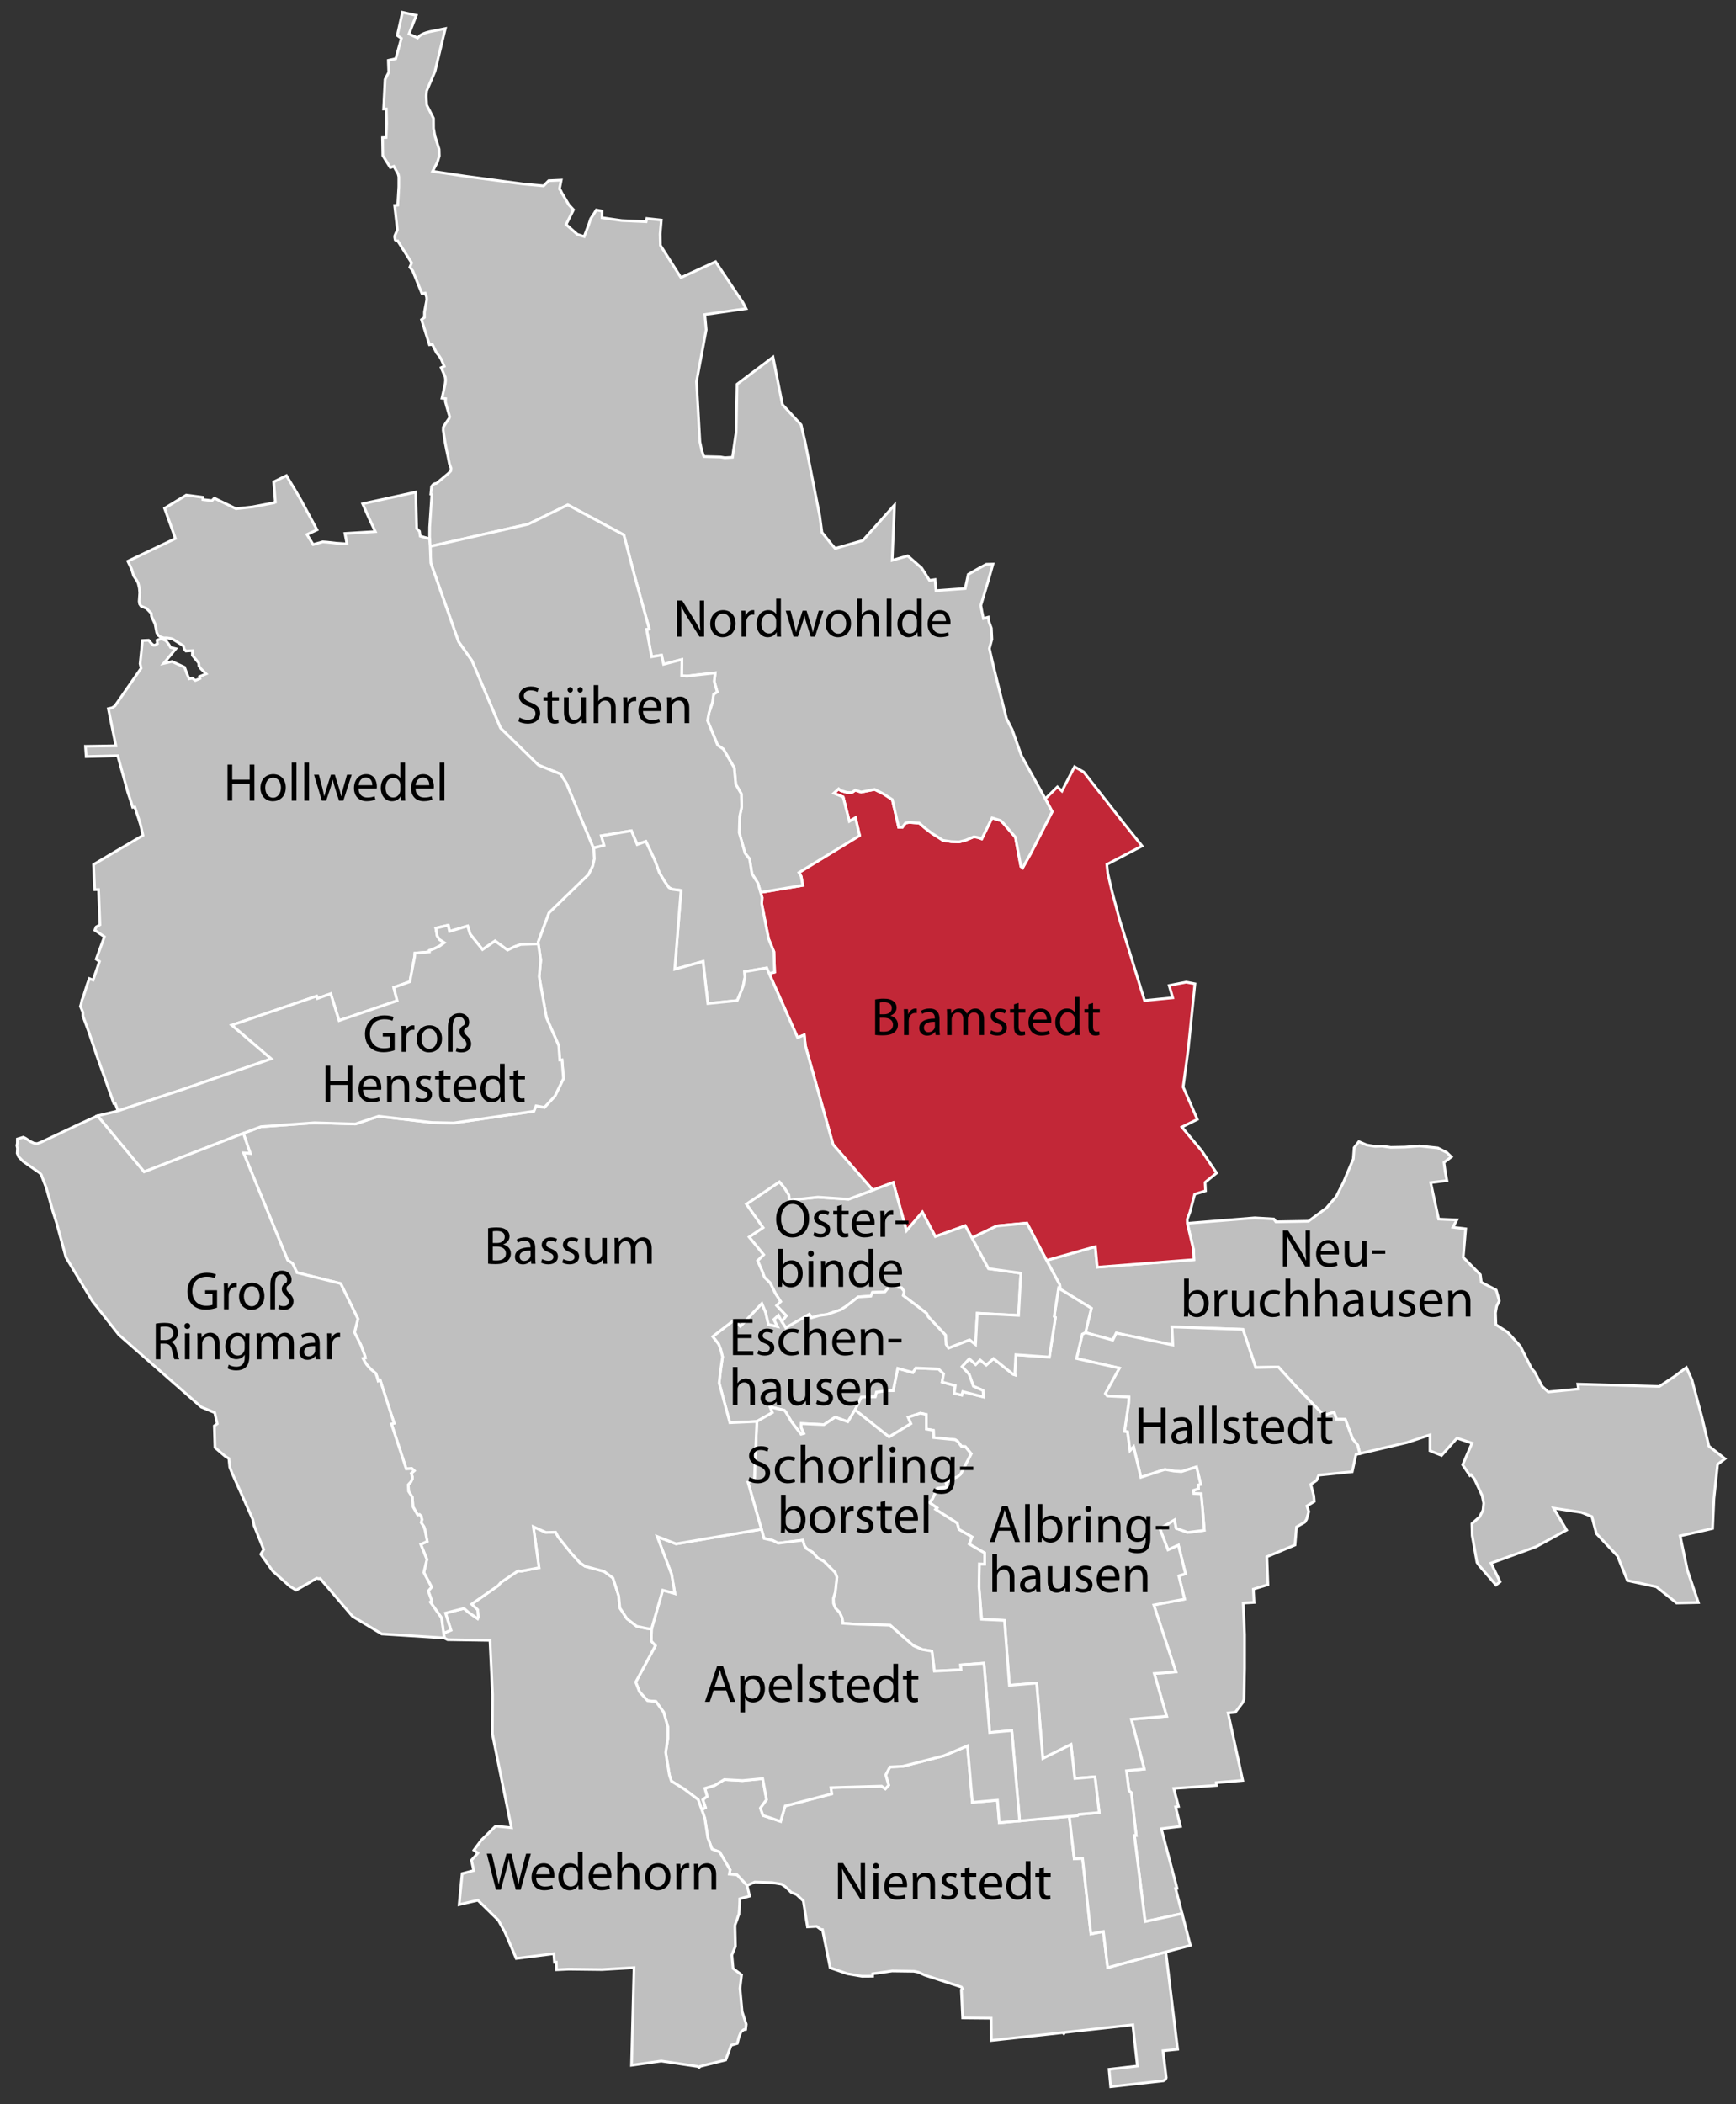<?xml version="1.0" encoding="utf-8"?>
<!-- Generator: Adobe Illustrator 16.0.0, SVG Export Plug-In . SVG Version: 6.00 Build 0)  -->
<!DOCTYPE svg PUBLIC "-//W3C//DTD SVG 1.1//EN" "http://www.w3.org/Graphics/SVG/1.1/DTD/svg11.dtd">
<svg version="1.1" xmlns="http://www.w3.org/2000/svg" xmlns:xlink="http://www.w3.org/1999/xlink" x="0px" y="0px" width="1459px"
	 height="1768px" viewBox="0 0 1459 1768" enable-background="new 0 0 1459 1768" xml:space="preserve">
<rect x="0" y="0" width="1459" height="1768" fill="#333333" stroke="none"/>
<g id="Bassum">
	<polygon fill-rule="evenodd" clip-rule="evenodd" fill="#BFBFBF" stroke="#FFFFFF" stroke-width="2.268" points="1436.199,1215 
		1430.417,1190.928 1421.923,1159.283 1417.309,1148.972 1407.115,1156.578 1394.555,1164.854 1326.034,1162.901 1326.686,1166.958 
		1301.186,1169.477 1296.114,1164.819 1289.792,1152.768 1287.206,1149.775 1277.689,1130.953 1266.93,1119.162 1257.209,1112.949 
		1256.854,1102.993 1257.869,1097.312 1260.074,1092.994 1257.446,1083.85 1244.988,1077.324 1244.143,1070.968 1229.74,1056.396 
		1231.794,1032.418 1222.733,1031.311 1221.111,1031.083 1224.398,1024.947 1209.074,1024.279 1202.398,993.59 1216.057,991.925 
		1214.603,984.402 1213.639,977.218 1213.555,976.66 1219.75,971.994 1215.93,968.293 1208.407,964.473 1193.008,962.799 
		1180.836,963.754 1168.895,963.99 1161.49,962.917 1155.649,963.154 1148.601,961.962 1142.033,959.215 1139.666,962.232 
		1138.096,964.236 1137.376,973.66 1135.128,979.018 1129.145,993.243 1123.051,1005.297 1114.699,1014.965 1099.654,1026.071 
		1072.32,1026.545 1070.529,1024.16 1054.529,1023.205 997.85,1027.812 1003.099,1049.939 1003.402,1058.332 922.18,1064.662 
		920.564,1047.396 879.572,1058.924 890.645,1079.395 891.008,1083.046 917.2,1099.139 912.265,1119.618 935.221,1125.939 
		938.162,1119.999 985.721,1130.064 984.978,1114.826 1044.581,1116.905 1055.324,1148.93 1074.434,1148.566 1089.09,1164.676 
		1112.654,1189.128 1121.182,1186.482 1123.194,1192.356 1130.648,1192.5 1136.811,1208.981 1141.045,1214.146 1142.879,1221.288 
		1182.519,1211.957 1201.822,1205.533 1201.822,1218.871 1211.526,1222.809 1224.525,1208.264 1237.153,1212.506 1229.283,1230.687 
		1235.328,1239.705 1236.316,1239.045 1239.147,1242.604 1245.656,1256.559 1246.965,1262.939 1246.373,1268.813 1243.543,1274.4 
		1237.034,1280.189 1237.287,1290.172 1241.312,1312.688 1243.551,1315.815 1257.27,1331.663 1260.717,1329 1253.127,1313.34 
		1291.018,1299.504 1303.273,1292.801 1316.603,1285.516 1305.69,1267.123 1329.002,1270.682 1337.91,1274.223 1338.088,1274.959 
		1341.704,1288.516 1359.438,1307.355 1367.746,1327.936 1392.012,1333.168 1409.067,1346.817 1427.341,1346.42 1418.145,1319.323 
		1412.051,1290.441 1439.309,1284.205 1440.458,1259.077 1443.518,1230.322 1449.747,1225.624 	"/>
	<polygon fill-rule="evenodd" clip-rule="evenodd" fill="#BFBFBF" stroke="#FFFFFF" stroke-width="2.268" points="
		979.087,1234.608 958.844,1241.209 958.564,1240.034 952.742,1215.6 949.656,1218.854 947.569,1203.023 945.042,1202.608 
		948.549,1179.002 948.76,1173.779 930.631,1172.9 928.941,1170.838 940.756,1149.445 904.768,1141.383 909.611,1120.912 
		912.265,1119.618 935.221,1125.939 938.162,1119.999 985.721,1130.064 984.978,1114.826 1044.581,1116.905 1055.324,1148.93 
		1074.434,1148.566 1089.09,1164.676 1112.654,1189.128 1121.182,1186.482 1123.194,1192.356 1130.648,1192.5 1136.811,1208.981 
		1141.045,1214.146 1142.879,1221.288 1139.625,1222.049 1136.473,1236.502 1108.293,1239.393 1106.543,1243.744 1101.633,1247.168 
		1104.151,1256.686 1104.549,1261.494 1098.412,1265.256 1099.941,1270.057 1098.092,1276.496 1096.621,1278.88 1089.64,1282.895 
		1088.354,1298.082 1064.723,1307.938 1065.594,1331.401 1053.38,1335.162 1053.946,1346.344 1044.869,1346.834 1045.992,1373.434 
		1045.984,1401.553 1045.443,1427.906 1044.311,1430.586 1038.852,1437.787 1038.2,1438.657 1032.123,1439.182 1044.421,1495.836 
		1022.192,1497.746 1022.353,1500.062 986.457,1502.598 990.445,1517.744 988.02,1518.098 992.103,1534.494 976.01,1536.43 
		989.246,1586.534 988.012,1586.703 989.566,1592.68 993.48,1607.724 962.41,1614.477 953.385,1542.051 954.896,1542.051 
		950.807,1506.156 948.82,1504.549 946.725,1487.738 961.667,1486.302 950.807,1444.48 980.498,1441.945 970.068,1406.049 
		988.257,1404.705 969.68,1348.439 995.543,1343.521 990.666,1323.963 996.346,1322.256 990.361,1298.27 981.613,1302.165 
		974.793,1284.408 987.125,1276.928 988.527,1284.053 998.23,1287.51 1012.1,1285.717 1010.697,1268.265 1009.43,1255.055 
		1003.31,1254.834 1003.048,1252.13 1007.198,1250.811 1007.113,1247.574 1009.125,1247.143 1005.6,1232.461 992.863,1236.434 
		986.533,1235.926 	"/>
	<polygon fill-rule="evenodd" clip-rule="evenodd" fill="#BFBFBF" stroke="#FFFFFF" stroke-width="2.268" points="
		893.281,1707.762 833.154,1714.321 833.027,1695.625 832.215,1695.617 809.057,1695.396 807.967,1671.799 808.896,1670.886 
		807.967,1669.457 777.151,1659.416 771.893,1656.999 767.997,1656.195 749.749,1655.951 733.419,1658.301 733.36,1660.338 
		724.511,1660.405 712.205,1658.301 697.684,1653.306 691.244,1621.195 689.807,1621.035 686.417,1618.525 678.625,1618.923 
		675.134,1597.065 669.429,1591.749 664.907,1589.865 660.343,1585.418 656.945,1583.078 648.874,1581.76 634.252,1581.294 
		627.879,1584.143 619.41,1575.209 612.936,1574.584 613.628,1571.033 604.805,1556.031 598.398,1553.562 594.848,1544.004 
		592.38,1527.742 589.794,1520.482 592.904,1518.715 590.614,1512.03 594.29,1509.258 592.389,1502.504 600.46,1500.18 
		608.727,1495.143 624.025,1495.988 641.005,1494.373 644.234,1512.064 639.069,1519.163 641.267,1525.299 656.05,1530.269 
		659.853,1517.363 698.978,1507.161 698.31,1501.922 740.925,1500.687 744.086,1502.918 746.867,1499.885 744.39,1491.221 
		747.915,1484.543 758.768,1484.012 793.251,1475.145 813.114,1466.795 817.23,1514.312 838.317,1512.469 839.831,1531.377 
		856.938,1529.83 898.691,1526.052 902.85,1561.736 909.814,1561.254 916.838,1624.831 927.301,1622.785 930.952,1653.119 
		979.789,1639.959 986.947,1698.727 989.736,1721.768 977.422,1722.976 980.144,1745.67 979.518,1747.123 977.785,1748.273 
		933.437,1753.217 932.119,1738.604 955.912,1735.848 952.192,1702.429 952.091,1701.211 894.812,1707.568 894.109,1708.607 	"/>
	<polygon fill-rule="evenodd" clip-rule="evenodd" fill="#C22737" stroke="#FFFFFF" stroke-width="2.268" points="706.415,664.146 
		711.824,665.786 715.89,665.904 718.797,663.867 723.691,665.49 735.067,663.25 742.43,666.935 749.952,671.804 755.285,695.047 
		758.251,695.123 761.066,691.463 764.168,690.905 772.612,691.539 777.277,695.596 783.438,700.262 789.026,703.778 
		792.457,706.009 799.43,707.108 806.056,707.361 811.626,705.891 818.48,703.008 821.768,703.592 825.107,704.775 833.788,687.153 
		840.93,689.401 843.229,691.564 853.405,703.448 857.986,727.934 859.439,729.125 866.083,717.369 884.28,681.929 878.49,671.094 
		888.691,661.154 891.896,664.087 892.504,664.636 903.068,644.199 910.793,648.653 943.622,690.576 950.088,698.639 
		959.824,710.776 930.209,726.286 930.986,733.706 934.536,748.827 940.926,772.67 961.938,840.616 985.586,838.292 
		982.611,827.972 996.92,825.158 1000.648,825.876 1004.248,826.578 998.619,881.533 994.377,913.27 1006.277,940.485 
		993.286,946.909 1010.004,966.949 1022.454,985.535 1012.802,993.379 1013.148,1000.537 1004.062,1003.335 1000.048,1018.363 
		997.791,1024.439 997.85,1027.812 1003.099,1049.939 1003.402,1058.332 922.18,1064.662 920.564,1047.396 879.572,1058.924 
		863.006,1027.609 837.642,1030.043 816.892,1040 811.187,1029.857 786.067,1038.927 775.172,1018.414 761.877,1034.041 
		750.653,993.48 733.563,999.902 700.127,961.591 676.85,878.49 675.954,869.48 670.351,871.838 646.439,817.964 650.995,816.756 
		650.412,799.683 646,788.966 640.151,759.291 640.472,754.16 639.247,749.765 674.661,743.832 673.326,736.36 671.432,733.123 
		722.432,702.003 718.958,687.051 713.819,690.077 708.596,669.606 700.794,666.419 704.852,662.76 	"/>
	<polygon fill-rule="evenodd" clip-rule="evenodd" fill="#BFBFBF" stroke="#FFFFFF" stroke-width="2.268" points="
		787.479,1266.861 781.114,1262.406 783.692,1259.221 787.842,1250.362 795.931,1249.373 795.094,1245.799 800.528,1242.4 
		804.636,1240.762 807.324,1238.539 816.208,1221.439 811.854,1216.166 811.237,1215.43 808.059,1215.27 805.033,1211.137 
		802.777,1209.625 784.647,1207.85 784.495,1201.755 778.537,1200.664 778.537,1188.451 773.533,1187.344 763.289,1190.733 
		765.571,1196.109 747.238,1207.274 718.578,1184.547 723.843,1173.771 735.592,1173.475 736.521,1169.596 746.131,1168.234 
		750.653,1168.378 754.474,1149.64 767.244,1153.182 769.62,1149.395 788.805,1150.182 793.074,1154.254 791.814,1161.151 
		802.87,1164.186 801.897,1170.602 808.262,1172.105 809.133,1169.189 826.569,1173.66 826.129,1168.218 818.066,1164.686 
		814.492,1154.627 808.499,1148.16 814.609,1141.576 819.968,1146.42 823.781,1142.625 828.86,1146.859 834.979,1141.441 
		851.359,1154.593 853.143,1155.176 852.906,1153.596 853.726,1138.18 881.904,1140.174 887.044,1106.864 885.987,1106.053 
		889.639,1082.234 891.008,1083.046 917.2,1099.139 912.265,1119.618 909.611,1120.912 904.768,1141.383 940.756,1149.445 
		928.941,1170.838 930.631,1172.9 948.76,1173.779 948.549,1179.002 945.042,1202.608 947.569,1203.023 949.656,1218.854 
		952.742,1215.6 958.564,1240.034 958.844,1241.209 979.087,1234.608 986.533,1235.926 992.863,1236.434 1005.6,1232.461 
		1009.125,1247.143 1007.113,1247.574 1007.198,1250.811 1003.048,1252.13 1003.31,1254.834 1009.43,1255.055 1010.697,1268.265 
		1012.1,1285.717 998.23,1287.51 988.527,1284.053 987.125,1276.928 974.793,1284.408 981.613,1302.165 990.361,1298.27 
		996.346,1322.256 990.666,1323.963 995.543,1343.521 969.68,1348.439 988.257,1404.705 970.068,1406.049 980.498,1441.945 
		950.807,1444.48 961.667,1486.302 946.725,1487.738 948.82,1504.549 950.807,1506.156 954.896,1542.051 953.385,1542.051 
		962.41,1614.477 993.48,1607.724 1000.437,1634.449 979.789,1639.959 930.952,1653.119 927.301,1622.785 916.838,1624.831 
		909.814,1561.254 902.85,1561.736 898.691,1526.052 905.57,1525.51 906.695,1524.344 923.811,1522.873 920.252,1492.818 
		903.28,1494.213 900.103,1465.688 876.42,1477.428 871.238,1414.078 848.342,1415.947 844.217,1361.423 824.98,1360.502 
		822.774,1333.37 823.062,1313.981 827.541,1314.167 827.541,1304.794 814.567,1297.28 816.9,1291.305 805.913,1285.025 
		804.467,1279.776 786.279,1268.087 	"/>
	<polygon fill-rule="evenodd" clip-rule="evenodd" fill="#BFBFBF" stroke="#FFFFFF" stroke-width="2.268" points="
		857.978,1069.709 856.017,1105.156 821.312,1103.356 819.892,1129.693 814.787,1125.797 797.181,1132.668 795.17,1129.532 
		794.57,1121.655 780.058,1106.221 778.9,1103.568 769.594,1096.342 759.063,1088.464 759.883,1085.066 757.618,1081.896 
		747.525,1080.722 743.74,1085.396 733.242,1085.844 731.89,1088.971 721.316,1089.63 710.996,1097.609 706.348,1100.482 
		695.03,1104.387 688.539,1105.216 681.997,1107.168 680.172,1104.219 660.394,1115.62 656.988,1110.211 660.825,1105.469 
		652.635,1096.882 656.066,1093.543 651.604,1086.639 647.318,1077.958 642.476,1073.208 640.498,1067.909 636.677,1059.186 
		641.749,1054.166 629.594,1039.324 641.233,1031.404 627.279,1011.686 643.481,1000.842 655.061,992.93 659.261,997.943 
		663.031,1004.02 663.504,1008.398 687.39,1005.819 713.177,1007.561 733.563,999.902 750.653,993.48 761.877,1034.041 
		775.172,1018.414 786.067,1038.927 811.187,1029.857 816.892,1040 830.812,1065.854 	"/>
	<polygon fill-rule="evenodd" clip-rule="evenodd" fill="#BFBFBF" stroke="#FFFFFF" stroke-width="2.268" points="
		851.359,1154.593 834.979,1141.441 828.86,1146.859 823.781,1142.625 819.968,1146.42 814.609,1141.576 808.499,1148.16 
		814.492,1154.627 818.066,1164.686 826.129,1168.218 826.569,1173.66 809.133,1169.189 808.262,1172.105 801.897,1170.602 
		802.87,1164.186 791.814,1161.151 793.074,1154.254 788.805,1150.182 769.62,1149.395 767.244,1153.182 754.474,1149.64 
		750.653,1168.378 746.131,1168.234 736.521,1169.596 735.592,1173.475 723.843,1173.771 718.578,1184.547 712.568,1194.529 
		701.944,1190.649 692.478,1196.963 673.368,1196.024 673.326,1199.396 675.582,1204.342 673.241,1205.025 665.093,1194.401 
		660.352,1186.297 659.118,1184.893 647.259,1182.07 649.136,1186.812 636.077,1194.283 613.409,1195.332 604.391,1161.879 
		605.481,1152.167 607.247,1139.963 605.658,1133.682 603.976,1129.32 598.964,1122.939 616.722,1109.307 622.267,1114.26 
		640.303,1095.1 643.464,1102.553 645.848,1112.814 653.311,1114.462 650.302,1108.605 654.224,1105.089 656.988,1110.211 
		660.394,1115.62 680.172,1104.219 681.997,1107.168 688.539,1105.216 695.03,1104.387 706.348,1100.482 710.996,1097.609 
		721.316,1089.63 731.89,1088.971 733.242,1085.844 743.74,1085.396 747.525,1080.722 757.618,1081.896 759.883,1085.066 
		759.063,1088.464 769.594,1096.342 778.9,1103.568 780.058,1106.221 794.57,1121.655 795.17,1129.532 797.181,1132.668 
		814.787,1125.797 819.892,1129.693 821.312,1103.356 856.017,1105.156 857.978,1069.709 830.812,1065.854 816.892,1040 
		837.642,1030.043 863.006,1027.609 879.572,1058.924 890.645,1079.395 891.008,1083.046 889.639,1082.234 885.987,1106.053 
		887.044,1106.864 881.904,1140.174 853.726,1138.18 852.906,1153.596 853.143,1155.176 	"/>
	<polygon fill-rule="evenodd" clip-rule="evenodd" fill="#BFBFBF" stroke="#FFFFFF" stroke-width="2.268" points="
		660.352,1186.297 665.093,1194.401 673.241,1205.025 675.582,1204.342 673.326,1199.396 673.368,1196.024 692.478,1196.963 
		701.944,1190.649 712.568,1194.529 718.578,1184.547 747.238,1207.274 765.571,1196.109 763.289,1190.733 773.533,1187.344 
		778.537,1188.451 778.537,1200.664 784.495,1201.755 784.647,1207.85 802.777,1209.625 805.033,1211.137 808.059,1215.27 
		811.237,1215.43 811.854,1216.166 816.208,1221.439 807.324,1238.539 804.636,1240.762 800.528,1242.4 795.094,1245.799 
		795.931,1249.373 787.842,1250.362 783.692,1259.221 781.114,1262.406 787.479,1266.861 786.279,1268.087 804.467,1279.776 
		805.913,1285.025 816.9,1291.305 814.567,1297.28 827.541,1304.794 827.541,1314.167 823.062,1313.981 822.774,1333.37 
		824.98,1360.502 844.217,1361.423 848.342,1415.947 871.238,1414.078 876.42,1477.428 900.103,1465.688 903.28,1494.213 
		920.252,1492.818 923.811,1522.873 906.695,1524.344 905.57,1525.51 898.691,1526.052 856.938,1529.83 850.337,1453.998 
		831.767,1455.629 826.933,1397.403 807.367,1398.823 807.696,1402.871 785.307,1404.046 783.219,1387.244 775.029,1385.874 
		767.76,1382.696 758.319,1374.591 748.042,1365.438 719.634,1364.609 708.351,1363.857 707.852,1359.673 705.553,1354.661 
		702.13,1351.153 700.499,1347.147 700.414,1342.922 702.003,1337.697 703.381,1325.129 701.834,1321.158 692.394,1311.801 
		687.212,1309.004 682.995,1304.236 677.813,1301.108 676.056,1298.683 674.686,1294.043 653.979,1296.57 649.279,1294.179 
		642.138,1292.598 639.923,1284.83 628.64,1245.316 633.99,1244.023 636.077,1194.283 649.136,1186.812 647.259,1182.07 
		659.118,1184.893 	"/>
	<polygon fill-rule="evenodd" clip-rule="evenodd" fill="#BFBFBF" stroke="#FFFFFF" stroke-width="2.268" points="334.229,202.352 
		333.266,202.495 332.15,201.54 331.761,199.664 331.703,198.269 333.959,193.071 331.66,172.584 334.263,172.406 334.812,163.058 
		335.176,156.964 335.193,148.597 334.593,146.188 330.958,139.773 328.06,140.812 324.079,134.473 321.737,130.746 
		321.594,122.792 321.476,115.65 324.501,115.474 324.771,108.712 324.966,103.801 324.67,91.52 322.396,91.588 323.014,79.079 
		323.63,66.697 326.732,60.729 326.411,52.075 326.386,50.68 332.582,49.336 337.314,32.229 333.899,29.795 338.219,10.33 
		349.866,12.907 343.738,28.459 350.567,31.697 350.922,31.899 352.917,29.922 354.835,28.764 356.374,28.096 358.343,27.377 
		361.132,26.617 367.243,25.4 374.25,23.988 365.586,59.935 358.588,76.323 358.208,80.431 358.225,81.403 358.656,88.309 
		364.327,99.397 364.378,107.756 365.494,114.163 369.052,125.379 369.204,131.008 367.649,136.122 363.592,143.923 391.5,148.124 
		439.652,154.581 456.835,156.161 461.137,151.842 471.668,151.36 470.206,158.714 471.288,160.261 472.201,162.137 478.1,172.102 
		481.979,176.235 475.776,188.609 485.208,196.909 490.964,198.734 494.996,188.186 496.407,183.816 499.29,179.421 
		501.174,176.413 506.034,177.351 505.975,182.938 522.499,185.321 543.029,186.276 543.595,183.597 555.8,184.915 554.794,196.655 
		555.031,206.155 572.307,233.227 601.398,219.873 624.43,254.29 627.025,259.318 592.354,264.271 593.521,277.06 585.365,320.613 
		588.222,371.274 589.828,378.653 591.535,383.58 605.472,383.944 609.175,384.578 615.632,384.18 618.691,363.017 619.469,322.802 
		649.66,300.065 657.579,339.892 672.801,356.407 673.283,356.931 676.495,370.607 688.919,433.388 690.779,447.275 698.58,456.969 
		701.919,460.798 725.187,454.079 751.786,424.286 749.8,470.764 762.909,466.994 774.572,477.221 781.216,487.634 785.881,486.915 
		786.6,496.254 811.195,494.455 813.73,482.604 822.411,477.643 828.97,474.094 834.514,473.958 830.339,488.682 825.8,503.701 
		824.321,508.611 825.302,514.08 826.494,519.658 830.567,518.526 831.26,522.667 833.17,527.806 833.626,537.086 831.497,544.879 
		832.68,550.01 835.309,561.293 841.116,584.781 844.032,596.276 845.916,603.731 847.937,607.661 850.641,612.943 857.056,631.022 
		858.442,634.919 878.49,671.094 884.28,681.929 866.083,717.369 859.439,729.125 857.986,727.934 853.405,703.448 843.229,691.564 
		840.93,689.401 833.788,687.153 825.107,704.775 821.768,703.592 818.48,703.008 811.626,705.891 806.056,707.361 799.43,707.108 
		792.457,706.009 789.026,703.778 783.438,700.262 777.277,695.596 772.612,691.539 764.168,690.905 761.066,691.463 
		758.251,695.123 755.285,695.047 749.952,671.804 742.43,666.935 735.067,663.25 723.691,665.49 718.797,663.867 715.89,665.904 
		711.824,665.786 706.415,664.146 704.852,662.76 700.794,666.419 708.596,669.606 713.819,690.077 718.958,687.051 
		722.432,702.003 671.432,733.123 673.326,736.36 674.661,743.832 639.247,749.765 636.905,741.947 631.97,734.095 629.958,721.688 
		626.188,716.878 621.252,699.603 621.641,686.028 623.332,677.915 623.002,666.935 618.396,659.075 617.094,645.112 607.94,629.4 
		603.131,626.087 594.628,605.438 595.879,598.761 598.804,589.996 599.708,583.311 602.768,581.291 600.232,572.458 
		601.078,565.384 584.672,567.184 577.446,568.08 572.873,567.632 573.101,554.1 557.718,558.115 555.969,550.416 547.644,551.818 
		543.426,528.744 545.64,528.415 533.453,484.329 524.316,449.464 477.229,424.176 444.064,440.361 361.521,459.091 
		361.031,452.676 361.099,442.914 362.916,415.521 362.079,415.242 362.704,408.683 363.989,407.17 365.282,406.367 
		366.575,406.147 367.42,405.716 370.463,403.096 374.267,399.918 377.115,397.492 378.856,395.642 379.059,393.394 
		377.673,389.598 376.565,383.876 375.272,377.867 374.115,371.824 372.897,364.2 372.5,361.656 372.584,358.884 374.833,355.241 
		377.453,351.513 377.952,350.187 375.425,341.548 374.343,337.576 374.495,334.964 371.452,334.575 374.191,322.244 
		374.486,319.167 374.36,318.339 374.216,316.902 370.776,308.856 373.337,307.706 370.81,301.79 369.12,299.103 366.829,296.355 
		364.623,291.918 363.406,289.441 360.929,289.653 354.235,268.54 356.746,266.688 356.72,265.294 356.746,262.125 357.228,259.412 
		358.665,251.873 358.495,249.472 357.329,246.227 354.624,246.649 352.714,241.95 349.849,234.875 348.479,231.494 
		346.891,227.581 344.431,224.487 345.969,220.861 335.556,204.439 	"/>
	<polygon fill-rule="evenodd" clip-rule="evenodd" fill="#BFBFBF" stroke="#FFFFFF" stroke-width="2.268" points="650.412,799.683 
		646,788.966 640.151,759.291 640.472,754.16 639.247,749.765 636.905,741.947 631.97,734.095 629.958,721.688 626.188,716.878 
		621.252,699.603 621.641,686.028 623.332,677.915 623.002,666.935 618.396,659.075 617.094,645.112 607.94,629.4 603.131,626.087 
		594.628,605.438 595.879,598.761 598.804,589.996 599.708,583.311 602.768,581.291 600.232,572.458 601.078,565.384 
		584.672,567.184 577.446,568.08 572.873,567.632 573.101,554.1 557.718,558.115 555.969,550.416 547.644,551.818 543.426,528.744 
		545.64,528.415 533.453,484.329 524.316,449.464 477.229,424.176 444.064,440.361 361.521,459.091 362.062,473.088 
		385.364,539.141 396.639,555.148 420.686,611.76 452.465,642.805 471.203,650.377 473.299,653.902 475.937,657.9 489.079,689.544 
		498.706,712.475 507.657,710.244 505.383,702.214 508.891,701.665 530.621,697.971 535.515,709.576 542.809,706.896 
		550.111,722.372 551.886,726.979 554.109,733.148 558.674,740.755 562.147,745.674 564.759,747.146 572.34,748.117 
		567.092,814.347 590.884,807.78 594.916,843.152 619.596,840.642 623.163,832.215 624.616,828.335 626.121,821.118 
		625.791,816.367 644.343,813.24 646.439,817.964 650.995,816.756 	"/>
	<polygon fill-rule="evenodd" clip-rule="evenodd" fill="#BFBFBF" stroke="#FFFFFF" stroke-width="2.268" points="567.21,1338.873 
		564.412,1322.645 552.343,1290.949 568.224,1297.128 639.923,1284.83 642.138,1292.598 649.279,1294.179 653.979,1296.57 
		674.686,1294.043 676.056,1298.683 677.813,1301.108 682.995,1304.236 687.212,1309.004 692.394,1311.801 701.834,1321.158 
		703.381,1325.129 702.003,1337.697 700.414,1342.922 700.499,1347.147 702.13,1351.153 705.553,1354.661 707.852,1359.673 
		708.351,1363.857 719.634,1364.609 748.042,1365.438 758.319,1374.591 767.76,1382.696 775.029,1385.874 783.219,1387.244 
		785.307,1404.046 807.696,1402.871 807.367,1398.823 826.933,1397.403 831.767,1455.629 850.337,1453.998 856.938,1529.83 
		839.831,1531.377 838.317,1512.469 817.23,1514.312 813.114,1466.795 793.251,1475.145 758.768,1484.012 747.915,1484.543 
		744.39,1491.221 746.867,1499.885 744.086,1502.918 740.925,1500.687 698.31,1501.922 698.978,1507.161 659.853,1517.363 
		656.05,1530.269 641.267,1525.299 639.069,1519.163 644.234,1512.064 641.005,1494.373 624.025,1495.988 608.727,1495.143 
		600.46,1500.18 592.389,1502.504 594.29,1509.258 590.614,1512.03 592.904,1518.715 589.794,1520.482 586.768,1511.987 
		575.206,1503.281 564.26,1496.47 562.544,1491.313 559.451,1472.364 561.285,1460.338 561.285,1450.947 557.794,1438.632 
		551.27,1429.58 544.229,1428.896 537.442,1421.424 534.298,1413.268 550.822,1382.671 547.314,1378.867 547.576,1368.7 
		556.941,1336.051 564.81,1338.129 	"/>
	<polygon fill-rule="evenodd" clip-rule="evenodd" fill="#BFBFBF" stroke="#FFFFFF" stroke-width="2.268" points="170.522,419.729 
		178.128,420.634 180.132,418.546 198.354,427.396 212.14,425.875 230.447,422.409 230.827,421.868 231.427,421.801 
		230.058,404.863 240.725,399.597 248.399,412.343 253.25,420.71 256.133,426.069 261.88,436.693 266.436,445.162 257.975,449.059 
		263.165,457.502 271.236,455.229 274.803,455.49 282.393,456.353 291.581,456.961 289.932,448.196 315.423,446.641 
		309.769,434.521 304.808,423.238 349.375,413.475 350.17,444.089 351.505,445.382 352.57,446.379 353.17,450.445 361.031,452.676 
		361.521,459.091 362.062,473.088 385.364,539.141 396.639,555.148 420.686,611.76 452.465,642.805 471.203,650.377 
		473.299,653.902 475.937,657.9 489.079,689.544 498.706,712.475 499.154,713.557 499.518,721.679 498.182,727.595 494.632,734.796 
		461.416,766.982 452.347,791.383 452.415,793.015 437.708,793.521 432.222,795.474 426.551,798.254 416.096,790.555 
		405.531,797.798 395.05,784.765 393.039,778.003 377.791,782.551 376.701,777.361 366.271,779.795 367.42,786.32 369.466,789.456 
		373.447,792.017 369.432,794.857 365.299,796.902 360.819,798.584 360.87,799.801 348.708,800.824 348.53,803.647 345.217,820.703 
		344.49,824.769 330.916,829.628 333.773,840.777 284.962,857.47 277.947,834.919 266.791,838.9 266.089,836.931 194.889,861.298 
		227.979,889.579 152.942,915.543 99.153,933.36 96.854,927.029 95.67,927.174 88.216,906.086 82.621,890.492 81.632,887.72 
		77.659,875.988 74.566,866.843 69.731,853.725 69.655,850.547 67.576,845.501 68.185,843.49 68.835,840.245 69.883,837.853 
		73.255,827.194 75.073,822.182 78.251,823.408 83.592,807.78 80.837,805.861 87.734,787.005 79.688,781.537 80.812,778.815 
		84.007,776.972 82.832,747.382 79.586,747.458 78.614,726.361 93.608,717.453 120.139,701.851 118.305,693.61 116.775,688.623 
		113.318,678.109 111.518,678.337 109.726,672.539 107.411,665.574 106.337,661.669 98.95,634.936 72.427,635.696 71.827,627.025 
		97.386,626.619 95.375,616.688 91.064,595.38 94.301,594.645 96.634,593.047 99.474,588.982 100.142,588.027 110.774,572.72 
		116.97,563.795 118.601,561.429 118.195,559.611 117.747,557.667 119.742,538.16 124.94,537.923 127.62,541.017 128.946,542.073 
		130.357,542.031 132.285,540.881 131.997,537.949 133.916,537.154 136.299,536.875 139.478,538.303 141.819,541.304 
		143.408,543.975 147.777,545.065 137.567,557.388 144.574,555.791 155.097,560.625 157.074,565.984 158.917,570.312 
		161.647,569.821 164.149,571.698 168.122,570.066 167.758,568.46 173.218,566.136 168.781,561.809 167.208,559.552 167.04,557.075 
		161.681,550.559 161.791,546.663 156.28,547.009 154.708,545.201 154.209,542.623 144.853,536.773 143.222,536.394 140.39,536.005 
		137.576,535.971 136.697,535.675 134.854,535.066 132.859,533.706 131.718,531.44 131.067,528.026 130.341,524.307 
		127.366,517.959 127.086,515.289 123.081,511.139 118.592,509.296 117.35,507.479 116.97,505.214 117.443,498.148 117.13,494.243 
		116.158,490.093 115.127,487.938 113.665,485.774 112.312,483.754 110.656,478.286 107.453,471.499 119.902,465.565 
		147.405,452.481 145.309,446.489 143.424,441.156 138.311,427.049 156.559,415.969 170.471,417.811 	"/>
	<polygon fill-rule="evenodd" clip-rule="evenodd" fill="#BFBFBF" stroke="#FFFFFF" stroke-width="2.268" points="
		401.973,1358.465 401.457,1352.564 396.344,1347.789 418.462,1332.365 421.167,1329.364 435.4,1319.812 436.474,1319.906 
		438.147,1320.041 453.023,1317.15 448.256,1282.734 458.872,1287.51 466.969,1287.307 469.115,1291.236 479.808,1304.6 
		487.423,1312.975 491.758,1315.959 507.632,1320.235 515.137,1325.746 519.98,1340.774 520.978,1350.967 526.945,1360.003 
		535.143,1366.385 543.764,1368.201 547.576,1368.7 547.314,1378.867 550.822,1382.671 534.298,1413.268 537.442,1421.424 
		544.229,1428.896 551.27,1429.58 557.794,1438.632 561.285,1450.947 561.285,1460.338 559.451,1472.364 562.544,1491.313 
		564.26,1496.47 575.206,1503.281 586.768,1511.987 589.794,1520.482 592.38,1527.742 594.848,1544.004 598.398,1553.562 
		604.805,1556.031 613.628,1571.033 612.936,1574.584 619.41,1575.209 627.879,1584.143 630.017,1593.051 621.734,1595.291 
		621.616,1599.678 621.337,1604.842 621.024,1608.34 620.416,1609.686 619.52,1612.592 617.812,1617.182 617.686,1617.959 
		617.703,1619.413 618.083,1635.201 615.083,1642.547 616.114,1653.847 623.23,1659.239 621.895,1670.506 623.678,1690.021 
		627.16,1700.738 626.687,1705.049 624.988,1705.319 622.748,1707.246 621.954,1709.165 621.024,1711.515 619.655,1716.873 
		614.491,1718.369 609.901,1730.743 588.366,1736.152 587.622,1736.98 586.329,1736.195 555.707,1731.639 530.773,1735.189 
		532.869,1653.18 505.899,1654.776 477.973,1654.447 467.712,1654.928 467.535,1648.581 466.868,1648.615 466.005,1648.683 
		465.456,1641.431 433.854,1645.445 424.59,1623.851 418.843,1613.336 402.218,1597.083 401.634,1596.525 385.872,1600.168 
		388.407,1574.169 398.127,1571.574 396.225,1562.902 400.637,1558.025 401.618,1556.918 398.296,1554.484 404.432,1546.184 
		416.527,1534.275 429.805,1535.619 413.797,1456.711 413.958,1424.035 411.794,1378.166 376.202,1377.625 373.396,1376.172 
		372.847,1372.207 378.983,1369.629 374.427,1355.278 389.117,1351.559 390.41,1351.736 393.782,1354.687 401.398,1359.943 	"/>
	<polygon fill-rule="evenodd" clip-rule="evenodd" fill="#BFBFBF" stroke="#FFFFFF" stroke-width="2.268" points="700.127,961.591 
		676.85,878.49 675.954,869.48 670.351,871.838 646.439,817.964 644.343,813.24 625.791,816.367 626.121,821.118 624.616,828.335 
		623.163,832.215 619.596,840.642 594.916,843.152 590.884,807.78 567.092,814.347 572.34,748.117 564.759,747.146 562.147,745.674 
		558.674,740.755 554.109,733.148 551.886,726.979 550.111,722.372 542.809,706.896 535.515,709.576 530.621,697.971 
		508.891,701.665 505.383,702.214 507.657,710.244 498.706,712.475 499.154,713.557 499.518,721.679 498.182,727.595 
		494.632,734.796 461.416,766.982 452.347,791.383 452.415,793.015 454.468,806.631 453.133,820.517 454.604,828.809 
		459.252,855.019 469.598,878.549 470.451,890.609 472.319,890.467 473.578,906.17 466.394,920.852 457.544,930.419 
		450.546,929.127 448.653,933.613 381.248,943.503 362.62,943.089 338.54,940.207 318.196,937.832 298.646,944.348 264.28,943.334 
		219.273,946.639 204.549,952.158 210.331,969.003 204.668,968.58 219.89,1005.498 241.781,1058.746 245.863,1061.511 
		249.565,1069.219 286.315,1078.406 300.819,1108.057 297.928,1119.407 303.261,1130.006 306.549,1138.83 307.039,1140.809 
		305.104,1141.307 306.591,1144.088 308.392,1146.791 311.586,1150.35 315.77,1153.85 316.759,1156.461 317.841,1160.332 
		319.548,1159.706 328.77,1188.316 331.28,1195.721 328.998,1196.371 341.431,1234.135 346.071,1233.797 348.125,1235.682 
		345.589,1237.828 346.502,1240.728 346.502,1242.46 345.361,1244.928 343.146,1247.371 343.375,1252.907 345.91,1256.964 
		346.502,1257.919 347.051,1265.864 351.058,1272.861 352.587,1272.533 353.982,1273.902 354.607,1276.768 353.982,1279.303 
		356.297,1282.726 357.21,1285.684 359.053,1295.041 353.618,1297.525 358.783,1310.178 356.18,1321.174 362.73,1333.438 
		359.907,1336.742 362.856,1344.941 361.631,1345.973 371.055,1359.284 372.847,1372.207 378.983,1369.629 374.427,1355.278 
		389.117,1351.559 390.41,1351.736 393.782,1354.687 401.398,1359.943 401.973,1358.465 401.457,1352.564 396.344,1347.789 
		418.462,1332.365 421.167,1329.364 435.4,1319.812 436.474,1319.906 438.147,1320.041 453.023,1317.15 448.256,1282.734 
		458.872,1287.51 466.969,1287.307 469.115,1291.236 479.808,1304.6 487.423,1312.975 491.758,1315.959 507.632,1320.235 
		515.137,1325.746 519.98,1340.774 520.978,1350.967 526.945,1360.003 535.143,1366.385 543.764,1368.201 547.576,1368.7 
		556.941,1336.051 564.81,1338.129 567.21,1338.873 564.412,1322.645 552.343,1290.949 568.224,1297.128 639.923,1284.83 
		628.64,1245.316 633.99,1244.023 636.077,1194.283 613.409,1195.332 604.391,1161.879 605.481,1152.167 607.247,1139.963 
		605.658,1133.682 603.976,1129.32 598.964,1122.939 616.722,1109.307 622.267,1114.26 640.303,1095.1 643.464,1102.553 
		645.848,1112.814 653.311,1114.462 650.302,1108.605 654.224,1105.089 656.988,1110.211 660.825,1105.469 652.635,1096.882 
		656.066,1093.543 651.604,1086.639 647.318,1077.958 642.476,1073.208 640.498,1067.909 636.677,1059.186 641.749,1054.166 
		629.594,1039.324 641.233,1031.404 627.279,1011.686 643.481,1000.842 655.061,992.93 659.261,997.943 663.031,1004.02 
		663.504,1008.398 687.39,1005.819 713.177,1007.561 733.563,999.902 	"/>
	<polygon fill-rule="evenodd" clip-rule="evenodd" fill="#BFBFBF" stroke="#FFFFFF" stroke-width="2.268" points="266.791,838.9 
		277.947,834.919 284.962,857.47 333.773,840.777 330.916,829.628 344.49,824.769 345.217,820.703 348.53,803.647 348.708,800.824 
		360.87,799.801 360.819,798.584 365.299,796.902 369.432,794.857 373.447,792.017 369.466,789.456 367.42,786.32 366.271,779.795 
		376.701,777.361 377.791,782.551 393.039,778.003 395.05,784.765 405.531,797.798 416.096,790.555 426.551,798.254 
		432.222,795.474 437.708,793.521 452.415,793.015 454.468,806.631 453.133,820.517 454.604,828.809 459.252,855.019 
		469.598,878.549 470.451,890.609 472.319,890.467 473.578,906.17 466.394,920.852 457.544,930.419 450.546,929.127 
		448.653,933.613 381.248,943.503 362.62,943.089 338.54,940.207 318.196,937.832 298.646,944.348 264.28,943.334 219.273,946.639 
		204.549,952.158 121.111,984.562 81.953,937.484 99.153,933.36 152.942,915.543 227.979,889.579 194.889,861.298 266.089,836.931 	
		"/>
	<polygon fill-rule="evenodd" clip-rule="evenodd" fill="#BFBFBF" stroke="#FFFFFF" stroke-width="2.268" points="
		372.847,1372.207 371.055,1359.284 361.631,1345.973 362.856,1344.941 359.907,1336.742 362.73,1333.438 356.18,1321.174 
		358.783,1310.178 353.618,1297.525 359.053,1295.041 357.21,1285.684 356.297,1282.726 353.982,1279.303 354.607,1276.768 
		353.982,1273.902 352.587,1272.533 351.058,1272.861 347.051,1265.864 346.502,1257.919 345.91,1256.964 343.375,1252.907 
		343.146,1247.371 345.361,1244.928 346.502,1242.46 346.502,1240.728 345.589,1237.828 348.125,1235.682 346.071,1233.797 
		341.431,1234.135 328.998,1196.371 331.28,1195.721 328.77,1188.316 319.548,1159.706 317.841,1160.332 316.759,1156.461 
		315.77,1153.85 311.586,1150.35 308.392,1146.791 306.591,1144.088 305.104,1141.307 307.039,1140.809 306.549,1138.83 
		303.261,1130.006 297.928,1119.407 300.819,1108.057 286.315,1078.406 249.565,1069.219 245.863,1061.511 241.781,1058.746 
		219.89,1005.498 204.668,968.58 210.331,969.003 204.549,952.158 121.111,984.562 81.953,937.484 65.547,945.008 34.545,959.629 
		31.224,960.855 28.511,960.5 25.442,959.037 21.58,956.435 19.56,955.463 14.615,956.95 14.582,960.618 14.193,962.385 
		14.328,963.086 14.691,964.853 14.54,967.541 14.463,968.893 15.232,970.803 15.621,971.775 17.734,973.998 18.681,974.97 
		19.518,975.814 27.885,981.664 33.404,985.518 34.723,987.014 35.306,988.729 38.856,997.875 44.443,1017.805 47.544,1027.457 
		55.43,1056.363 77.685,1093.231 99.863,1121.418 169.119,1182.155 180.47,1186.904 182.558,1196.193 180.149,1197.951 
		180.681,1216.191 189.353,1223.604 192.362,1225.404 193.08,1232.613 194.974,1237.457 212.545,1276.725 213.458,1281.61 
		221.648,1301.861 219.18,1305.816 229.205,1319.948 243.649,1332.821 248.897,1335.999 259.556,1329.922 266.131,1325.983 
		267.712,1326.373 269.09,1326.236 296.263,1358 320.808,1372.824 360.008,1375.293 373.396,1376.172 	"/>
</g>
<g id="Schrift">
	<g>
		<path d="M839.042,1286.094l-3.15,9.54h-4.05l10.305-30.329h4.725l10.35,30.329h-4.185l-3.24-9.54H839.042z M848.986,1283.034
			l-3.015-8.729c-0.63-1.979-1.08-3.78-1.53-5.535h-0.135c-0.405,1.755-0.9,3.646-1.485,5.49l-2.97,8.774H848.986z"/>
		<path d="M861.542,1263.686h3.96v31.948h-3.96V1263.686z"/>
		<path d="M872.161,1263.686h3.96v13.634h0.09c1.396-2.43,3.915-3.96,7.425-3.96c5.399,0,9.18,4.5,9.18,11.07
			c0,7.829-4.95,11.699-9.81,11.699c-3.149,0-5.625-1.215-7.29-4.095h-0.09l-0.225,3.6h-3.42c0.135-1.485,0.18-3.689,0.18-5.625
			V1263.686z M876.121,1286.904c0,0.495,0.045,0.99,0.135,1.439c0.766,2.745,3.105,4.635,5.94,4.635
			c4.185,0,6.614-3.374,6.614-8.369c0-4.41-2.25-8.145-6.479-8.145c-2.7,0-5.22,1.89-5.985,4.859
			c-0.135,0.495-0.225,1.035-0.225,1.665V1286.904z"/>
		<path d="M897.766,1280.649c0-2.564-0.045-4.77-0.181-6.795h3.465l0.181,4.275h0.135c0.99-2.925,3.42-4.771,6.074-4.771
			c0.405,0,0.721,0.045,1.08,0.09v3.735c-0.404-0.045-0.81-0.09-1.35-0.09c-2.79,0-4.77,2.114-5.31,5.04
			c-0.09,0.585-0.135,1.215-0.135,1.845v11.654h-3.96V1280.649z"/>
		<path d="M914.55,1270.165c-1.44,0-2.385-1.125-2.385-2.43c0-1.396,0.99-2.476,2.475-2.476c1.44,0,2.43,1.08,2.43,2.476
			c0,1.305-0.944,2.43-2.475,2.43H914.55z M912.66,1295.634v-21.779h3.96v21.779H912.66z"/>
		<path d="M923.19,1279.749c0-2.295-0.045-4.095-0.181-5.895h3.51l0.226,3.555h0.09c1.08-2.024,3.6-4.05,7.2-4.05
			c3.015,0,7.694,1.8,7.694,9.27v13.005h-3.96v-12.555c0-3.51-1.305-6.479-5.04-6.479c-2.564,0-4.59,1.845-5.31,4.05
			c-0.18,0.495-0.27,1.215-0.27,1.845v13.14h-3.96V1279.749z"/>
		<path d="M966.794,1292.438c0,5.04-1.035,8.055-3.104,9.99c-2.16,1.935-5.22,2.609-7.965,2.609c-2.61,0-5.49-0.63-7.245-1.8
			l0.99-3.06c1.439,0.945,3.689,1.755,6.39,1.755c4.05,0,7.02-2.115,7.02-7.649v-2.385h-0.09c-1.17,2.024-3.555,3.645-6.93,3.645
			c-5.399,0-9.27-4.59-9.27-10.665c0-7.379,4.814-11.52,9.854-11.52c3.78,0,5.805,1.936,6.795,3.78h0.09l0.135-3.285h3.51
			c-0.135,1.53-0.18,3.33-0.18,5.94V1292.438z M962.834,1282.404c0-0.63-0.045-1.215-0.225-1.755c-0.72-2.34-2.61-4.229-5.535-4.229
			c-3.779,0-6.479,3.194-6.479,8.279c0,4.229,2.205,7.83,6.435,7.83c2.475,0,4.68-1.53,5.49-4.096
			c0.225-0.63,0.314-1.395,0.314-2.114V1282.404z"/>
		<path d="M982.499,1282.044v2.88h-11.115v-2.88H982.499z"/>
		<path d="M834.001,1305.686h3.96v13.589h0.09c0.63-1.125,1.62-2.16,2.835-2.79c1.17-0.72,2.565-1.125,4.05-1.125
			c2.925,0,7.605,1.8,7.605,9.314v12.96h-3.96v-12.555c0-3.51-1.305-6.435-5.04-6.435c-2.565,0-4.545,1.8-5.31,3.96
			c-0.225,0.54-0.27,1.125-0.27,1.89v13.14h-3.96V1305.686z"/>
		<path d="M874.32,1332.414c0,1.89,0.09,3.734,0.315,5.22h-3.555l-0.36-2.745h-0.135c-1.17,1.71-3.555,3.24-6.66,3.24
			c-4.41,0-6.66-3.105-6.66-6.255c0-5.265,4.68-8.145,13.095-8.1v-0.45c0-1.8-0.495-5.085-4.95-5.04c-2.07,0-4.185,0.585-5.715,1.62
			l-0.9-2.654c1.8-1.125,4.455-1.891,7.2-1.891c6.705,0,8.324,4.545,8.324,8.91V1332.414z M870.451,1326.52
			c-4.32-0.09-9.225,0.675-9.225,4.904c0,2.61,1.71,3.78,3.69,3.78c2.88,0,4.725-1.8,5.355-3.646c0.135-0.404,0.18-0.854,0.18-1.26
			V1326.52z"/>
		<path d="M898.89,1331.649c0,2.295,0.045,4.274,0.181,5.984h-3.51l-0.226-3.555h-0.09c-0.99,1.755-3.33,4.05-7.199,4.05
			c-3.42,0-7.516-1.936-7.516-9.54v-12.734h3.96v12.015c0,4.14,1.306,6.975,4.86,6.975c2.654,0,4.5-1.845,5.22-3.645
			c0.225-0.54,0.359-1.26,0.359-2.025v-13.319h3.96V1331.649z"/>
		<path d="M904.921,1333.584c1.215,0.72,3.284,1.53,5.265,1.53c2.835,0,4.185-1.396,4.185-3.24c0-1.89-1.125-2.88-4.005-3.96
			c-3.96-1.439-5.805-3.6-5.805-6.165c0-3.51,2.88-6.39,7.515-6.39c2.205,0,4.14,0.585,5.31,1.351l-0.944,2.835
			c-0.855-0.495-2.43-1.261-4.455-1.261c-2.34,0-3.6,1.351-3.6,2.971c0,1.8,1.26,2.609,4.095,3.734
			c3.734,1.395,5.715,3.285,5.715,6.524c0,3.87-3.015,6.57-8.1,6.57c-2.385,0-4.59-0.63-6.12-1.53L904.921,1333.584z"/>
		<path d="M925.531,1327.464c0.09,5.311,3.465,7.515,7.424,7.515c2.835,0,4.59-0.494,6.03-1.125l0.72,2.835
			c-1.395,0.63-3.824,1.396-7.289,1.396c-6.66,0-10.71-4.455-10.71-10.979c0-6.57,3.915-11.745,10.26-11.745
			c7.109,0,8.954,6.255,8.954,10.26c0,0.811-0.045,1.396-0.135,1.845H925.531z M937.096,1324.629
			c0.045-2.52-1.035-6.435-5.445-6.435c-4.05,0-5.76,3.69-6.074,6.435H937.096z"/>
		<path d="M945.825,1321.749c0-2.295-0.045-4.095-0.181-5.895h3.51l0.226,3.555h0.09c1.08-2.024,3.6-4.05,7.2-4.05
			c3.015,0,7.694,1.8,7.694,9.27v13.005h-3.96v-12.555c0-3.51-1.305-6.479-5.04-6.479c-2.564,0-4.59,1.845-5.31,4.05
			c-0.18,0.495-0.27,1.215-0.27,1.845v13.14h-3.96V1321.749z"/>
	</g>
	<g>
		<path d="M735.521,839.748c1.71-0.405,4.455-0.675,7.155-0.675c3.915,0,6.435,0.675,8.279,2.205c1.575,1.17,2.565,2.97,2.565,5.354
			c0,2.97-1.98,5.535-5.129,6.66v0.135c2.88,0.675,6.254,3.06,6.254,7.56c0,2.61-1.035,4.59-2.61,6.075
			c-2.07,1.935-5.49,2.835-10.439,2.835c-2.7,0-4.77-0.18-6.075-0.36V839.748z M739.436,852.167h3.555
			c4.095,0,6.524-2.205,6.524-5.129c0-3.51-2.655-4.95-6.615-4.95c-1.8,0-2.834,0.135-3.465,0.27V852.167z M739.436,866.657
			c0.81,0.135,1.89,0.18,3.285,0.18c4.05,0,7.785-1.485,7.785-5.895c0-4.095-3.555-5.85-7.83-5.85h-3.24V866.657z"/>
		<path d="M759.775,854.642c0-2.565-0.045-4.77-0.18-6.795h3.465l0.18,4.275h0.135c0.99-2.925,3.42-4.77,6.075-4.77
			c0.405,0,0.72,0.045,1.08,0.09v3.735c-0.405-0.045-0.81-0.09-1.35-0.09c-2.79,0-4.77,2.115-5.31,5.04
			c-0.09,0.585-0.135,1.215-0.135,1.845v11.654h-3.96V854.642z"/>
		<path d="M789.61,864.407c0,1.89,0.09,3.735,0.315,5.22h-3.555l-0.36-2.745h-0.135c-1.17,1.71-3.555,3.24-6.66,3.24
			c-4.41,0-6.66-3.105-6.66-6.255c0-5.265,4.68-8.145,13.095-8.1v-0.45c0-1.8-0.495-5.084-4.95-5.04c-2.07,0-4.185,0.585-5.715,1.62
			l-0.9-2.655c1.8-1.125,4.455-1.89,7.2-1.89c6.705,0,8.325,4.544,8.325,8.91V864.407z M785.74,858.512
			c-4.32-0.09-9.225,0.675-9.225,4.905c0,2.61,1.71,3.78,3.69,3.78c2.88,0,4.725-1.8,5.355-3.645c0.135-0.405,0.18-0.855,0.18-1.26
			V858.512z"/>
		<path d="M795.956,853.742c0-2.295-0.09-4.095-0.18-5.895h3.465l0.18,3.51h0.135c1.215-2.07,3.24-4.005,6.885-4.005
			c2.925,0,5.175,1.8,6.12,4.365h0.09c0.675-1.26,1.575-2.16,2.475-2.835c1.305-0.99,2.7-1.53,4.77-1.53c2.925,0,7.2,1.89,7.2,9.449
			v12.825h-3.87v-12.33c0-4.229-1.575-6.705-4.725-6.705c-2.295,0-4.005,1.665-4.725,3.555c-0.18,0.585-0.315,1.305-0.315,1.98v13.5
			h-3.87v-13.094c0-3.465-1.53-5.94-4.545-5.94c-2.43,0-4.275,1.98-4.905,3.96c-0.225,0.585-0.315,1.26-0.315,1.935v13.14h-3.87
			V853.742z"/>
		<path d="M832.946,865.577c1.215,0.72,3.285,1.53,5.265,1.53c2.835,0,4.185-1.395,4.185-3.24c0-1.89-1.125-2.88-4.005-3.96
			c-3.959-1.44-5.805-3.6-5.805-6.165c0-3.51,2.88-6.39,7.515-6.39c2.206,0,4.14,0.585,5.31,1.35l-0.945,2.835
			c-0.854-0.495-2.43-1.26-4.455-1.26c-2.34,0-3.6,1.35-3.6,2.97c0,1.8,1.26,2.61,4.095,3.735c3.735,1.395,5.714,3.285,5.714,6.525
			c0,3.87-3.015,6.57-8.1,6.57c-2.385,0-4.589-0.63-6.12-1.53L832.946,865.577z"/>
		<path d="M856.075,842.627v5.22h5.67v3.015h-5.67v11.699c0,2.7,0.765,4.23,2.97,4.23c1.08,0,1.71-0.09,2.295-0.27l0.18,3.015
			c-0.765,0.27-1.979,0.54-3.51,0.54c-1.845,0-3.329-0.63-4.274-1.665c-1.08-1.215-1.53-3.15-1.53-5.715v-11.834h-3.375v-3.015
			h3.375v-4.005L856.075,842.627z"/>
		<path d="M868.181,859.457c0.09,5.31,3.465,7.515,7.425,7.515c2.834,0,4.589-0.495,6.029-1.125l0.72,2.835
			c-1.395,0.63-3.824,1.395-7.289,1.395c-6.66,0-10.71-4.455-10.71-10.98c0-6.569,3.915-11.744,10.26-11.744
			c7.109,0,8.954,6.254,8.954,10.259c0,0.81-0.045,1.395-0.135,1.845H868.181z M879.745,856.622c0.045-2.52-1.035-6.435-5.445-6.435
			c-4.05,0-5.76,3.689-6.074,6.435H879.745z"/>
		<path d="M907.284,837.678v26.324c0,1.935,0.045,4.14,0.181,5.625h-3.555l-0.181-3.78h-0.09c-1.215,2.43-3.825,4.275-7.38,4.275
			c-5.265,0-9.359-4.455-9.359-11.07c-0.045-7.29,4.5-11.699,9.765-11.699c3.375,0,5.625,1.575,6.569,3.285h0.09v-12.959H907.284z
			 M903.324,856.712c0-0.54-0.045-1.17-0.18-1.71c-0.585-2.475-2.745-4.545-5.715-4.545c-4.095,0-6.524,3.6-6.524,8.37
			c0,4.455,2.205,8.1,6.435,8.1c2.655,0,5.085-1.8,5.805-4.77c0.135-0.495,0.18-1.035,0.18-1.665V856.712z"/>
		<path d="M918.625,842.627v5.22h5.67v3.015h-5.67v11.699c0,2.7,0.765,4.23,2.97,4.23c1.08,0,1.71-0.09,2.295-0.27l0.18,3.015
			c-0.765,0.27-1.979,0.54-3.51,0.54c-1.845,0-3.329-0.63-4.274-1.665c-1.08-1.215-1.53-3.15-1.53-5.715v-11.834h-3.375v-3.015
			h3.375v-4.005L918.625,842.627z"/>
	</g>
	<g>
		<path d="M599.694,1420.302l-3.15,9.54h-4.05l10.305-30.329h4.725l10.35,30.329h-4.185l-3.24-9.54H599.694z M609.638,1417.242
			l-3.015-8.729c-0.63-1.979-1.08-3.78-1.53-5.535h-0.135c-0.405,1.755-0.9,3.646-1.485,5.49l-2.97,8.774H609.638z"/>
		<path d="M622.194,1415.173c0-2.79-0.045-5.04-0.18-7.11h3.555l0.225,3.735h0.09c1.575-2.7,4.185-4.23,7.695-4.23
			c5.31,0,9.27,4.455,9.27,11.07c0,7.829-4.815,11.699-9.899,11.699c-2.925,0-5.4-1.26-6.705-3.42h-0.09v11.834h-3.96V1415.173z
			 M626.154,1420.978c0,0.54,0.045,1.125,0.18,1.619c0.675,2.745,3.105,4.635,5.895,4.635c4.185,0,6.615-3.419,6.615-8.414
			c0-4.365-2.25-8.1-6.435-8.1c-2.7,0-5.265,1.89-6.03,4.904c-0.09,0.495-0.225,1.08-0.225,1.575V1420.978z"/>
		<path d="M650.048,1419.672c0.09,5.311,3.465,7.515,7.425,7.515c2.835,0,4.59-0.494,6.03-1.125l0.72,2.835
			c-1.395,0.63-3.825,1.396-7.29,1.396c-6.66,0-10.709-4.455-10.709-10.979c0-6.57,3.915-11.745,10.26-11.745
			c7.109,0,8.955,6.255,8.955,10.26c0,0.811-0.045,1.396-0.135,1.845H650.048z M661.613,1416.837
			c0.045-2.52-1.035-6.435-5.445-6.435c-4.05,0-5.76,3.69-6.075,6.435H661.613z"/>
		<path d="M670.343,1397.894h3.96v31.948h-3.96V1397.894z"/>
		<path d="M680.423,1425.792c1.215,0.72,3.285,1.53,5.265,1.53c2.835,0,4.185-1.396,4.185-3.24c0-1.89-1.125-2.88-4.005-3.96
			c-3.959-1.439-5.805-3.6-5.805-6.165c0-3.51,2.88-6.39,7.515-6.39c2.205,0,4.14,0.585,5.31,1.351l-0.945,2.835
			c-0.855-0.495-2.43-1.261-4.455-1.261c-2.34,0-3.6,1.351-3.6,2.971c0,1.8,1.26,2.609,4.095,3.734
			c3.735,1.395,5.715,3.285,5.715,6.524c0,3.87-3.015,6.57-8.1,6.57c-2.385,0-4.59-0.63-6.12-1.53L680.423,1425.792z"/>
		<path d="M703.552,1402.843v5.22h5.67v3.015h-5.67v11.7c0,2.699,0.765,4.229,2.97,4.229c1.08,0,1.71-0.09,2.295-0.27l0.18,3.015
			c-0.765,0.27-1.98,0.54-3.51,0.54c-1.845,0-3.33-0.63-4.275-1.665c-1.08-1.215-1.53-3.15-1.53-5.715v-11.835h-3.375v-3.015h3.375
			v-4.005L703.552,1402.843z"/>
		<path d="M715.657,1419.672c0.09,5.311,3.465,7.515,7.425,7.515c2.835,0,4.59-0.494,6.03-1.125l0.72,2.835
			c-1.395,0.63-3.825,1.396-7.29,1.396c-6.66,0-10.709-4.455-10.709-10.979c0-6.57,3.915-11.745,10.26-11.745
			c7.109,0,8.955,6.255,8.955,10.26c0,0.811-0.045,1.396-0.135,1.845H715.657z M727.222,1416.837
			c0.045-2.52-1.035-6.435-5.445-6.435c-4.05,0-5.76,3.69-6.075,6.435H727.222z"/>
		<path d="M754.761,1397.894v26.323c0,1.936,0.045,4.14,0.18,5.625h-3.555l-0.18-3.78h-0.09c-1.215,2.431-3.825,4.275-7.38,4.275
			c-5.265,0-9.359-4.455-9.359-11.069c-0.045-7.29,4.5-11.7,9.765-11.7c3.375,0,5.625,1.575,6.57,3.285h0.09v-12.959H754.761z
			 M750.801,1416.928c0-0.54-0.045-1.17-0.18-1.71c-0.585-2.476-2.745-4.545-5.715-4.545c-4.095,0-6.524,3.6-6.524,8.369
			c0,4.455,2.205,8.1,6.435,8.1c2.655,0,5.085-1.8,5.805-4.77c0.135-0.495,0.18-1.035,0.18-1.665V1416.928z"/>
		<path d="M766.102,1402.843v5.22h5.67v3.015h-5.67v11.7c0,2.699,0.765,4.229,2.97,4.229c1.08,0,1.71-0.09,2.295-0.27l0.18,3.015
			c-0.765,0.27-1.98,0.54-3.51,0.54c-1.845,0-3.33-0.63-4.275-1.665c-1.08-1.215-1.53-3.15-1.53-5.715v-11.835h-3.375v-3.015h3.375
			v-4.005L766.102,1402.843z"/>
	</g>
	<g>
		<path d="M631.708,1124.253h-11.745v10.935h13.14v3.285h-17.099v-30.329h16.424v3.285h-12.465v9.585h11.745V1124.253z"/>
		<path d="M637.514,1134.423c1.215,0.72,3.285,1.53,5.265,1.53c2.835,0,4.185-1.396,4.185-3.24c0-1.89-1.125-2.88-4.005-3.96
			c-3.959-1.439-5.805-3.6-5.805-6.165c0-3.51,2.88-6.39,7.515-6.39c2.205,0,4.14,0.585,5.31,1.351l-0.945,2.835
			c-0.855-0.495-2.43-1.261-4.455-1.261c-2.34,0-3.6,1.351-3.6,2.971c0,1.8,1.26,2.609,4.095,3.734
			c3.735,1.395,5.715,3.285,5.715,6.524c0,3.87-3.015,6.57-8.1,6.57c-2.385,0-4.589-0.63-6.12-1.53L637.514,1134.423z"/>
		<path d="M671.398,1137.663c-1.035,0.494-3.33,1.26-6.254,1.26c-6.57,0-10.845-4.455-10.845-11.115
			c0-6.704,4.59-11.609,11.7-11.609c2.34,0,4.41,0.585,5.49,1.17l-0.9,3.016c-0.945-0.495-2.43-1.035-4.589-1.035
			c-4.995,0-7.695,3.734-7.695,8.234c0,5.04,3.24,8.145,7.56,8.145c2.25,0,3.735-0.54,4.86-1.035L671.398,1137.663z"/>
		<path d="M676.033,1106.524h3.96v13.589h0.09c0.63-1.125,1.62-2.16,2.835-2.79c1.17-0.72,2.565-1.125,4.05-1.125
			c2.925,0,7.605,1.8,7.605,9.315v12.959h-3.96v-12.555c0-3.51-1.305-6.435-5.04-6.435c-2.565,0-4.545,1.8-5.31,3.96
			c-0.225,0.54-0.27,1.125-0.27,1.89v13.14h-3.96V1106.524z"/>
		<path d="M703.258,1128.303c0.09,5.311,3.465,7.515,7.425,7.515c2.835,0,4.59-0.494,6.03-1.125l0.72,2.835
			c-1.395,0.63-3.825,1.396-7.29,1.396c-6.66,0-10.709-4.455-10.709-10.979c0-6.57,3.915-11.745,10.26-11.745
			c7.109,0,8.955,6.255,8.955,10.26c0,0.811-0.045,1.396-0.135,1.845H703.258z M714.822,1125.468
			c0.045-2.52-1.035-6.435-5.445-6.435c-4.05,0-5.76,3.69-6.075,6.435H714.822z"/>
		<path d="M723.553,1122.588c0-2.295-0.045-4.095-0.18-5.895h3.51l0.225,3.555h0.09c1.08-2.024,3.6-4.05,7.2-4.05
			c3.015,0,7.695,1.8,7.695,9.27v13.005h-3.96v-12.555c0-3.51-1.305-6.479-5.04-6.479c-2.565,0-4.59,1.845-5.31,4.05
			c-0.18,0.495-0.27,1.215-0.27,1.845v13.14h-3.96V1122.588z"/>
		<path d="M757.707,1124.883v2.88h-11.114v-2.88H757.707z"/>
		<path d="M615.914,1148.524h3.96v13.589h0.09c0.63-1.125,1.62-2.16,2.835-2.79c1.17-0.72,2.565-1.125,4.05-1.125
			c2.925,0,7.605,1.8,7.605,9.315v12.959h-3.96v-12.555c0-3.51-1.305-6.435-5.04-6.435c-2.565,0-4.545,1.8-5.31,3.96
			c-0.225,0.54-0.27,1.125-0.27,1.89v13.14h-3.96V1148.524z"/>
		<path d="M656.233,1175.253c0,1.89,0.09,3.734,0.315,5.22h-3.555l-0.36-2.745h-0.135c-1.17,1.71-3.555,3.24-6.66,3.24
			c-4.41,0-6.66-3.105-6.66-6.255c0-5.265,4.68-8.145,13.095-8.1v-0.45c0-1.8-0.495-5.085-4.95-5.04c-2.07,0-4.185,0.585-5.715,1.62
			l-0.9-2.654c1.8-1.125,4.455-1.891,7.2-1.891c6.705,0,8.325,4.545,8.325,8.91V1175.253z M652.363,1169.358
			c-4.32-0.09-9.225,0.675-9.225,4.904c0,2.61,1.71,3.78,3.69,3.78c2.88,0,4.725-1.8,5.355-3.646c0.135-0.404,0.18-0.854,0.18-1.26
			V1169.358z"/>
		<path d="M680.803,1174.488c0,2.295,0.045,4.274,0.18,5.984h-3.51l-0.225-3.555h-0.09c-0.99,1.755-3.33,4.05-7.2,4.05
			c-3.42,0-7.515-1.935-7.515-9.54v-12.734h3.96v12.015c0,4.14,1.305,6.975,4.86,6.975c2.655,0,4.5-1.845,5.22-3.645
			c0.225-0.54,0.36-1.26,0.36-2.025v-13.319h3.96V1174.488z"/>
		<path d="M686.833,1176.423c1.215,0.72,3.285,1.53,5.265,1.53c2.835,0,4.185-1.396,4.185-3.24c0-1.89-1.125-2.88-4.005-3.96
			c-3.959-1.439-5.805-3.6-5.805-6.165c0-3.51,2.88-6.39,7.515-6.39c2.205,0,4.14,0.585,5.31,1.351l-0.945,2.835
			c-0.855-0.495-2.43-1.261-4.455-1.261c-2.34,0-3.6,1.351-3.6,2.971c0,1.8,1.26,2.609,4.095,3.734
			c3.735,1.395,5.715,3.285,5.715,6.524c0,3.87-3.015,6.57-8.1,6.57c-2.385,0-4.589-0.63-6.12-1.53L686.833,1176.423z"/>
		<path d="M707.443,1170.303c0.09,5.311,3.465,7.515,7.425,7.515c2.835,0,4.59-0.494,6.03-1.125l0.72,2.835
			c-1.395,0.63-3.825,1.396-7.29,1.396c-6.66,0-10.709-4.455-10.709-10.979c0-6.57,3.915-11.745,10.26-11.745
			c7.109,0,8.955,6.255,8.955,10.26c0,0.811-0.045,1.396-0.135,1.845H707.443z M719.007,1167.468
			c0.045-2.52-1.035-6.435-5.445-6.435c-4.05,0-5.76,3.69-6.075,6.435H719.007z"/>
		<path d="M727.738,1164.588c0-2.295-0.045-4.095-0.18-5.895h3.51l0.225,3.555h0.09c1.08-2.024,3.6-4.05,7.2-4.05
			c3.015,0,7.695,1.8,7.695,9.27v13.005h-3.96v-12.555c0-3.51-1.305-6.479-5.04-6.479c-2.565,0-4.59,1.845-5.31,4.05
			c-0.18,0.495-0.27,1.215-0.27,1.845v13.14h-3.96V1164.588z"/>
	</g>
	<g>
		<path d="M331.695,882.37c-1.755,0.675-5.265,1.665-9.359,1.665c-4.59,0-8.37-1.17-11.34-4.005
			c-2.61-2.521-4.229-6.57-4.229-11.295c0-9.045,6.254-15.659,16.424-15.659c3.51,0,6.3,0.765,7.604,1.395l-0.99,3.195
			c-1.62-0.766-3.645-1.305-6.705-1.305c-7.379,0-12.194,4.589-12.194,12.194c0,7.694,4.59,12.239,11.7,12.239
			c2.565,0,4.32-0.36,5.22-0.81v-9.045h-6.12v-3.15h9.989V882.37z"/>
		<path d="M337.501,868.735c0-2.564-0.045-4.77-0.18-6.795h3.465l0.18,4.275h0.135c0.99-2.925,3.42-4.771,6.075-4.771
			c0.405,0,0.72,0.045,1.08,0.09v3.735c-0.405-0.045-0.81-0.09-1.35-0.09c-2.79,0-4.77,2.114-5.31,5.04
			c-0.09,0.585-0.135,1.215-0.135,1.845v11.654h-3.96V868.735z"/>
		<path d="M360.631,884.215c-5.85,0-10.439-4.32-10.439-11.205c0-7.289,4.815-11.564,10.799-11.564
			c6.255,0,10.485,4.545,10.485,11.16c0,8.1-5.625,11.609-10.8,11.609H360.631z M360.811,881.245c3.78,0,6.615-3.555,6.615-8.505
			c0-3.689-1.845-8.325-6.525-8.325c-4.635,0-6.66,4.32-6.66,8.46c0,4.77,2.7,8.37,6.525,8.37H360.811z"/>
		<path d="M376.471,883.72v-20.339c0-5.13,1.215-8.01,3.24-9.81c1.665-1.53,3.825-2.295,6.524-2.295c4.32,0,8.055,2.654,8.055,7.604
			c0,1.53-0.54,2.925-1.035,3.689c-2.025,0.855-3.24,2.115-3.24,3.646c0,1.529,0.9,2.475,2.295,3.914
			c1.8,1.801,3.645,3.69,3.645,6.93c0,4.23-3.06,7.155-8.055,7.155c-1.71,0-3.465-0.271-4.77-0.945l0.72-3.015
			c1.17,0.585,2.43,0.9,3.78,0.9c2.88,0,4.41-1.71,4.41-3.78c0-1.89-0.854-3.149-2.43-4.635c-1.89-1.8-3.51-3.51-3.51-5.984
			c0-2.341,1.395-4.275,4.005-5.535c0.27-0.54,0.405-1.215,0.405-1.935c0-3.105-1.935-4.905-4.68-4.905c-3.465,0-5.4,2.43-5.4,8.819
			v20.52H376.471z"/>
		<path d="M277.539,895.391v12.689h14.669v-12.689h3.96v30.329h-3.96V911.5h-14.669v14.22h-3.959v-30.329H277.539z"/>
		<path d="M305.079,915.55c0.09,5.311,3.465,7.515,7.425,7.515c2.835,0,4.59-0.494,6.03-1.125l0.72,2.835
			c-1.395,0.63-3.825,1.396-7.29,1.396c-6.66,0-10.709-4.455-10.709-10.979c0-6.57,3.915-11.745,10.26-11.745
			c7.109,0,8.955,6.255,8.955,10.26c0,0.811-0.045,1.396-0.135,1.845H305.079z M316.643,912.715c0.045-2.52-1.035-6.435-5.445-6.435
			c-4.05,0-5.76,3.69-6.075,6.435H316.643z"/>
		<path d="M325.373,909.835c0-2.295-0.045-4.095-0.18-5.895h3.51l0.225,3.555h0.09c1.08-2.024,3.6-4.05,7.2-4.05
			c3.015,0,7.695,1.8,7.695,9.27v13.005h-3.96v-12.555c0-3.51-1.305-6.479-5.04-6.479c-2.565,0-4.59,1.845-5.31,4.05
			c-0.18,0.495-0.27,1.215-0.27,1.845v13.14h-3.96V909.835z"/>
		<path d="M349.808,921.67c1.215,0.72,3.285,1.53,5.265,1.53c2.835,0,4.185-1.396,4.185-3.24c0-1.89-1.125-2.88-4.005-3.96
			c-3.959-1.439-5.805-3.6-5.805-6.165c0-3.51,2.88-6.39,7.515-6.39c2.205,0,4.14,0.585,5.31,1.351l-0.945,2.835
			c-0.855-0.495-2.43-1.261-4.455-1.261c-2.34,0-3.6,1.351-3.6,2.971c0,1.8,1.26,2.609,4.095,3.734
			c3.735,1.395,5.715,3.285,5.715,6.524c0,3.87-3.015,6.57-8.1,6.57c-2.385,0-4.589-0.63-6.12-1.53L349.808,921.67z"/>
		<path d="M372.938,898.721v5.22h5.67v3.015h-5.67v11.7c0,2.699,0.765,4.229,2.97,4.229c1.08,0,1.71-0.09,2.295-0.27l0.18,3.015
			c-0.765,0.27-1.98,0.54-3.51,0.54c-1.845,0-3.33-0.63-4.275-1.665c-1.08-1.215-1.53-3.15-1.53-5.715v-11.835h-3.375v-3.015h3.375
			v-4.005L372.938,898.721z"/>
		<path d="M385.042,915.55c0.09,5.311,3.465,7.515,7.425,7.515c2.835,0,4.59-0.494,6.03-1.125l0.72,2.835
			c-1.395,0.63-3.825,1.396-7.29,1.396c-6.66,0-10.709-4.455-10.709-10.979c0-6.57,3.915-11.745,10.26-11.745
			c7.109,0,8.955,6.255,8.955,10.26c0,0.811-0.045,1.396-0.135,1.845H385.042z M396.607,912.715c0.045-2.52-1.035-6.435-5.445-6.435
			c-4.05,0-5.76,3.69-6.075,6.435H396.607z"/>
		<path d="M424.146,893.771v26.323c0,1.936,0.045,4.14,0.18,5.625h-3.555l-0.18-3.78h-0.09c-1.215,2.431-3.825,4.275-7.38,4.275
			c-5.265,0-9.359-4.455-9.359-11.069c-0.045-7.29,4.5-11.7,9.765-11.7c3.375,0,5.625,1.575,6.57,3.285h0.09v-12.959H424.146z
			 M420.187,912.806c0-0.54-0.045-1.17-0.18-1.71c-0.585-2.476-2.745-4.545-5.714-4.545c-4.095,0-6.525,3.6-6.525,8.369
			c0,4.455,2.205,8.1,6.435,8.1c2.655,0,5.085-1.8,5.805-4.77c0.135-0.495,0.18-1.035,0.18-1.665V912.806z"/>
		<path d="M435.487,898.721v5.22h5.67v3.015h-5.67v11.7c0,2.699,0.765,4.229,2.97,4.229c1.08,0,1.71-0.09,2.295-0.27l0.18,3.015
			c-0.765,0.27-1.98,0.54-3.51,0.54c-1.845,0-3.33-0.63-4.275-1.665c-1.08-1.215-1.53-3.15-1.53-5.715v-11.835h-3.375v-3.015h3.375
			v-4.005L435.487,898.721z"/>
	</g>
	<g>
		<path d="M960.904,1182.617v12.689h14.669v-12.689h3.96v30.329h-3.96v-14.22h-14.669v14.22h-3.96v-30.329H960.904z"/>
		<path d="M1001.538,1207.727c0,1.89,0.091,3.734,0.315,5.22h-3.555l-0.36-2.745h-0.135c-1.17,1.71-3.555,3.24-6.66,3.24
			c-4.409,0-6.659-3.105-6.659-6.255c0-5.265,4.68-8.145,13.094-8.1v-0.45c0-1.8-0.494-5.085-4.949-5.04
			c-2.07,0-4.185,0.585-5.715,1.62l-0.9-2.654c1.801-1.125,4.455-1.891,7.2-1.891c6.705,0,8.324,4.545,8.324,8.91V1207.727z
			 M997.669,1201.832c-4.32-0.09-9.225,0.675-9.225,4.904c0,2.61,1.71,3.78,3.689,3.78c2.88,0,4.725-1.8,5.354-3.646
			c0.136-0.404,0.181-0.854,0.181-1.26V1201.832z"/>
		<path d="M1007.884,1180.998h3.96v31.948h-3.96V1180.998z"/>
		<path d="M1018.504,1180.998h3.96v31.948h-3.96V1180.998z"/>
		<path d="M1028.583,1208.896c1.215,0.72,3.284,1.53,5.265,1.53c2.835,0,4.185-1.396,4.185-3.24c0-1.89-1.125-2.88-4.005-3.96
			c-3.96-1.439-5.805-3.6-5.805-6.165c0-3.51,2.88-6.39,7.515-6.39c2.205,0,4.14,0.585,5.31,1.351l-0.944,2.835
			c-0.855-0.495-2.43-1.261-4.455-1.261c-2.34,0-3.6,1.351-3.6,2.971c0,1.8,1.26,2.609,4.095,3.734
			c3.734,1.395,5.715,3.285,5.715,6.524c0,3.87-3.015,6.57-8.1,6.57c-2.385,0-4.59-0.63-6.12-1.53L1028.583,1208.896z"/>
		<path d="M1051.713,1185.947v5.22h5.67v3.015h-5.67v11.7c0,2.699,0.765,4.229,2.97,4.229c1.08,0,1.71-0.09,2.295-0.27l0.18,3.015
			c-0.765,0.27-1.979,0.54-3.51,0.54c-1.845,0-3.329-0.63-4.274-1.665c-1.08-1.215-1.53-3.15-1.53-5.715v-11.835h-3.375v-3.015
			h3.375v-4.005L1051.713,1185.947z"/>
		<path d="M1063.818,1202.776c0.09,5.311,3.465,7.515,7.424,7.515c2.835,0,4.59-0.494,6.03-1.125l0.72,2.835
			c-1.395,0.63-3.824,1.396-7.289,1.396c-6.66,0-10.71-4.455-10.71-10.979c0-6.57,3.915-11.745,10.26-11.745
			c7.109,0,8.954,6.255,8.954,10.26c0,0.811-0.045,1.396-0.135,1.845H1063.818z M1075.383,1199.941
			c0.045-2.52-1.035-6.435-5.445-6.435c-4.05,0-5.76,3.69-6.074,6.435H1075.383z"/>
		<path d="M1102.921,1180.998v26.323c0,1.936,0.045,4.14,0.181,5.625h-3.555l-0.181-3.78h-0.09c-1.215,2.431-3.825,4.275-7.38,4.275
			c-5.265,0-9.359-4.455-9.359-11.069c-0.045-7.29,4.5-11.7,9.765-11.7c3.375,0,5.625,1.575,6.569,3.285h0.09v-12.959H1102.921z
			 M1098.961,1200.032c0-0.54-0.045-1.17-0.18-1.71c-0.585-2.476-2.745-4.545-5.715-4.545c-4.095,0-6.524,3.6-6.524,8.369
			c0,4.455,2.205,8.1,6.435,8.1c2.655,0,5.085-1.8,5.805-4.77c0.135-0.495,0.18-1.035,0.18-1.665V1200.032z"/>
		<path d="M1114.262,1185.947v5.22h5.67v3.015h-5.67v11.7c0,2.699,0.765,4.229,2.97,4.229c1.08,0,1.71-0.09,2.295-0.27l0.18,3.015
			c-0.765,0.27-1.979,0.54-3.51,0.54c-1.845,0-3.329-0.63-4.274-1.665c-1.08-1.215-1.53-3.15-1.53-5.715v-11.835h-3.375v-3.015
			h3.375v-4.005L1114.262,1185.947z"/>
	</g>
	<g>
		<path d="M195.173,642.377v12.689h14.669v-12.689h3.96v30.329h-3.96v-14.219h-14.669v14.219h-3.959v-30.329H195.173z"/>
		<path d="M229.328,673.201c-5.85,0-10.439-4.32-10.439-11.205c0-7.29,4.815-11.564,10.799-11.564
			c6.255,0,10.485,4.544,10.485,11.159c0,8.1-5.625,11.61-10.8,11.61H229.328z M229.508,670.231c3.78,0,6.615-3.555,6.615-8.504
			c0-3.69-1.845-8.325-6.525-8.325c-4.635,0-6.66,4.32-6.66,8.459c0,4.77,2.7,8.37,6.525,8.37H229.508z"/>
		<path d="M245.167,640.757h3.96v31.949h-3.96V640.757z"/>
		<path d="M255.787,640.757h3.96v31.949h-3.96V640.757z"/>
		<path d="M267.982,650.927l2.925,11.025c0.585,2.43,1.17,4.725,1.575,6.975h0.135c0.495-2.205,1.215-4.545,1.935-6.93l3.555-11.07
			h3.33l3.375,10.89c0.81,2.565,1.44,4.905,1.935,7.11h0.135c0.36-2.205,0.945-4.5,1.665-7.065l3.105-10.935h3.915l-7.02,21.779
			h-3.6l-3.33-10.395c-0.765-2.475-1.395-4.635-1.935-7.2h-0.09c-0.54,2.61-1.215,4.905-1.98,7.245l-3.51,10.35h-3.6l-6.57-21.779
			H267.982z"/>
		<path d="M301.327,662.537c0.09,5.31,3.465,7.515,7.425,7.515c2.835,0,4.59-0.495,6.03-1.125l0.72,2.835
			c-1.395,0.63-3.825,1.395-7.29,1.395c-6.66,0-10.709-4.455-10.709-10.98c0-6.569,3.915-11.744,10.26-11.744
			c7.109,0,8.955,6.254,8.955,10.259c0,0.81-0.045,1.395-0.135,1.845H301.327z M312.891,659.702c0.045-2.52-1.035-6.435-5.445-6.435
			c-4.05,0-5.76,3.69-6.075,6.435H312.891z"/>
		<path d="M340.431,640.757v26.324c0,1.935,0.045,4.14,0.18,5.625h-3.555l-0.18-3.78h-0.09c-1.215,2.43-3.825,4.275-7.38,4.275
			c-5.265,0-9.359-4.455-9.359-11.07c-0.045-7.29,4.5-11.699,9.765-11.699c3.375,0,5.625,1.575,6.57,3.285h0.09v-12.959H340.431z
			 M336.471,659.792c0-0.54-0.045-1.17-0.18-1.71c-0.585-2.475-2.745-4.545-5.715-4.545c-4.095,0-6.524,3.6-6.524,8.37
			c0,4.455,2.205,8.1,6.435,8.1c2.655,0,5.085-1.8,5.805-4.77c0.135-0.495,0.18-1.035,0.18-1.665V659.792z"/>
		<path d="M349.251,662.537c0.09,5.31,3.465,7.515,7.425,7.515c2.835,0,4.59-0.495,6.03-1.125l0.72,2.835
			c-1.395,0.63-3.825,1.395-7.29,1.395c-6.66,0-10.709-4.455-10.709-10.98c0-6.569,3.915-11.744,10.26-11.744
			c7.109,0,8.955,6.254,8.955,10.259c0,0.81-0.045,1.395-0.135,1.845H349.251z M360.815,659.702c0.045-2.52-1.035-6.435-5.445-6.435
			c-4.05,0-5.76,3.69-6.075,6.435H360.815z"/>
		<path d="M369.546,640.757h3.96v31.949h-3.96V640.757z"/>
	</g>
	<g>
		<path d="M1078.218,1064.136v-30.329h4.319l9.675,15.345c2.205,3.555,4.005,6.75,5.4,9.854l0.135-0.045
			c-0.36-4.05-0.45-7.739-0.45-12.42v-12.734h3.689v30.329h-3.959l-9.63-15.39c-2.115-3.375-4.14-6.84-5.625-10.124l-0.135,0.045
			c0.225,3.824,0.27,7.47,0.27,12.509v12.96H1078.218z"/>
		<path d="M1109.942,1053.966c0.09,5.311,3.465,7.515,7.425,7.515c2.834,0,4.589-0.494,6.029-1.125l0.72,2.835
			c-1.395,0.63-3.824,1.396-7.289,1.396c-6.66,0-10.71-4.455-10.71-10.979c0-6.57,3.915-11.745,10.26-11.745
			c7.109,0,8.954,6.255,8.954,10.26c0,0.811-0.045,1.396-0.135,1.845H1109.942z M1121.507,1051.131
			c0.045-2.52-1.035-6.435-5.445-6.435c-4.05,0-5.76,3.69-6.074,6.435H1121.507z"/>
		<path d="M1148.461,1058.151c0,2.295,0.045,4.274,0.181,5.984h-3.51l-0.226-3.555h-0.09c-0.99,1.755-3.33,4.05-7.199,4.05
			c-3.42,0-7.516-1.936-7.516-9.54v-12.734h3.96v12.015c0,4.14,1.306,6.975,4.86,6.975c2.654,0,4.5-1.845,5.22-3.645
			c0.225-0.54,0.359-1.26,0.359-2.025v-13.319h3.96V1058.151z"/>
		<path d="M1164.212,1050.546v2.88h-11.115v-2.88H1164.212z"/>
		<path d="M995.172,1074.188h3.96v13.634h0.09c1.395-2.43,3.915-3.96,7.425-3.96c5.399,0,9.18,4.5,9.18,11.07
			c0,7.829-4.95,11.699-9.81,11.699c-3.15,0-5.625-1.215-7.29-4.095h-0.09l-0.226,3.6h-3.42c0.136-1.485,0.181-3.689,0.181-5.625
			V1074.188z M999.132,1097.406c0,0.495,0.045,0.99,0.135,1.439c0.765,2.745,3.104,4.635,5.939,4.635
			c4.185,0,6.615-3.374,6.615-8.369c0-4.41-2.25-8.145-6.48-8.145c-2.699,0-5.22,1.89-5.984,4.859
			c-0.135,0.495-0.225,1.035-0.225,1.665V1097.406z"/>
		<path d="M1020.776,1091.151c0-2.564-0.045-4.77-0.181-6.795h3.465l0.181,4.275h0.135c0.99-2.925,3.42-4.771,6.075-4.771
			c0.404,0,0.72,0.045,1.079,0.09v3.735c-0.404-0.045-0.81-0.09-1.35-0.09c-2.79,0-4.77,2.114-5.31,5.04
			c-0.09,0.585-0.135,1.215-0.135,1.845v11.654h-3.96V1091.151z"/>
		<path d="M1053.715,1100.151c0,2.295,0.045,4.274,0.181,5.984h-3.51l-0.226-3.555h-0.09c-0.99,1.755-3.33,4.05-7.199,4.05
			c-3.42,0-7.516-1.936-7.516-9.54v-12.734h3.96v12.015c0,4.14,1.306,6.975,4.86,6.975c2.654,0,4.5-1.845,5.22-3.645
			c0.225-0.54,0.359-1.26,0.359-2.025v-13.319h3.96V1100.151z"/>
		<path d="M1075.811,1105.326c-1.035,0.494-3.33,1.26-6.255,1.26c-6.57,0-10.845-4.455-10.845-11.115
			c0-6.704,4.59-11.609,11.699-11.609c2.34,0,4.41,0.585,5.49,1.17l-0.9,3.016c-0.944-0.495-2.43-1.035-4.59-1.035
			c-4.994,0-7.694,3.734-7.694,8.234c0,5.04,3.24,8.145,7.56,8.145c2.25,0,3.735-0.54,4.859-1.035L1075.811,1105.326z"/>
		<path d="M1080.445,1074.188h3.96v13.589h0.09c0.63-1.125,1.62-2.16,2.835-2.79c1.17-0.72,2.564-1.125,4.05-1.125
			c2.925,0,7.604,1.8,7.604,9.314v12.96h-3.96v-12.555c0-3.51-1.305-6.435-5.04-6.435c-2.564,0-4.545,1.8-5.31,3.96
			c-0.225,0.54-0.27,1.125-0.27,1.89v13.14h-3.96V1074.188z"/>
		<path d="M1105.42,1074.188h3.96v13.589h0.09c0.63-1.125,1.62-2.16,2.835-2.79c1.17-0.72,2.564-1.125,4.05-1.125
			c2.925,0,7.604,1.8,7.604,9.314v12.96h-3.96v-12.555c0-3.51-1.305-6.435-5.04-6.435c-2.564,0-4.545,1.8-5.31,3.96
			c-0.225,0.54-0.27,1.125-0.27,1.89v13.14h-3.96V1074.188z"/>
		<path d="M1145.739,1100.916c0,1.89,0.091,3.734,0.315,5.22h-3.555l-0.36-2.745h-0.135c-1.17,1.71-3.555,3.24-6.66,3.24
			c-4.409,0-6.659-3.105-6.659-6.255c0-5.265,4.68-8.145,13.094-8.1v-0.45c0-1.8-0.494-5.085-4.949-5.04
			c-2.07,0-4.185,0.585-5.715,1.62l-0.9-2.654c1.801-1.125,4.455-1.891,7.2-1.891c6.705,0,8.324,4.545,8.324,8.91V1100.916z
			 M1141.87,1095.021c-4.32-0.09-9.225,0.675-9.225,4.904c0,2.61,1.71,3.78,3.689,3.78c2.88,0,4.725-1.8,5.354-3.646
			c0.136-0.404,0.181-0.854,0.181-1.26V1095.021z"/>
		<path d="M1170.309,1100.151c0,2.295,0.045,4.274,0.181,5.984h-3.51l-0.226-3.555h-0.09c-0.99,1.755-3.33,4.05-7.199,4.05
			c-3.42,0-7.516-1.936-7.516-9.54v-12.734h3.96v12.015c0,4.14,1.306,6.975,4.86,6.975c2.654,0,4.5-1.845,5.22-3.645
			c0.225-0.54,0.359-1.26,0.359-2.025v-13.319h3.96V1100.151z"/>
		<path d="M1176.34,1102.086c1.215,0.72,3.284,1.53,5.265,1.53c2.835,0,4.185-1.396,4.185-3.24c0-1.89-1.125-2.88-4.005-3.96
			c-3.96-1.439-5.805-3.6-5.805-6.165c0-3.51,2.88-6.39,7.515-6.39c2.205,0,4.14,0.585,5.31,1.351l-0.944,2.835
			c-0.855-0.495-2.43-1.261-4.455-1.261c-2.34,0-3.6,1.351-3.6,2.971c0,1.8,1.26,2.609,4.095,3.734
			c3.734,1.395,5.715,3.285,5.715,6.524c0,3.87-3.015,6.57-8.1,6.57c-2.385,0-4.59-0.63-6.12-1.53L1176.34,1102.086z"/>
		<path d="M1196.949,1095.966c0.09,5.311,3.465,7.515,7.424,7.515c2.835,0,4.59-0.494,6.03-1.125l0.72,2.835
			c-1.395,0.63-3.824,1.396-7.289,1.396c-6.66,0-10.71-4.455-10.71-10.979c0-6.57,3.915-11.745,10.26-11.745
			c7.109,0,8.954,6.255,8.954,10.26c0,0.811-0.045,1.396-0.135,1.845H1196.949z M1208.514,1093.131
			c0.045-2.52-1.035-6.435-5.445-6.435c-4.05,0-5.76,3.69-6.074,6.435H1208.514z"/>
		<path d="M1217.244,1090.251c0-2.295-0.045-4.095-0.181-5.895h3.51l0.226,3.555h0.09c1.08-2.024,3.6-4.05,7.2-4.05
			c3.015,0,7.694,1.8,7.694,9.27v13.005h-3.96v-12.555c0-3.51-1.305-6.479-5.04-6.479c-2.564,0-4.59,1.845-5.31,4.05
			c-0.18,0.495-0.27,1.215-0.27,1.845v13.14h-3.96V1090.251z"/>
	</g>
	<g>
		<path d="M704.261,1595.645v-30.329h4.32l9.674,15.345c2.205,3.555,4.005,6.75,5.4,9.854l0.135-0.045
			c-0.36-4.05-0.45-7.739-0.45-12.42v-12.734h3.69v30.329h-3.96l-9.629-15.39c-2.115-3.375-4.14-6.84-5.625-10.124l-0.135,0.045
			c0.225,3.824,0.27,7.47,0.27,12.51v12.959H704.261z"/>
		<path d="M736.075,1570.176c-1.44,0-2.385-1.125-2.385-2.43c0-1.396,0.99-2.476,2.475-2.476c1.44,0,2.43,1.08,2.43,2.476
			c0,1.305-0.945,2.43-2.475,2.43H736.075z M734.185,1595.645v-21.779h3.96v21.779H734.185z"/>
		<path d="M746.964,1585.475c0.09,5.311,3.465,7.515,7.425,7.515c2.835,0,4.59-0.494,6.03-1.125l0.72,2.835
			c-1.395,0.63-3.825,1.396-7.29,1.396c-6.66,0-10.709-4.455-10.709-10.979c0-6.57,3.915-11.745,10.26-11.745
			c7.109,0,8.955,6.255,8.955,10.26c0,0.811-0.045,1.396-0.135,1.845H746.964z M758.529,1582.64c0.045-2.52-1.035-6.435-5.445-6.435
			c-4.05,0-5.76,3.69-6.075,6.435H758.529z"/>
		<path d="M767.259,1579.76c0-2.295-0.045-4.095-0.18-5.895h3.51l0.225,3.555h0.09c1.08-2.024,3.6-4.05,7.2-4.05
			c3.015,0,7.695,1.8,7.695,9.27v13.005h-3.96v-12.555c0-3.51-1.305-6.479-5.04-6.479c-2.565,0-4.59,1.845-5.31,4.05
			c-0.18,0.495-0.27,1.215-0.27,1.845v13.14h-3.96V1579.76z"/>
		<path d="M791.694,1591.595c1.215,0.72,3.285,1.53,5.265,1.53c2.835,0,4.185-1.396,4.185-3.24c0-1.89-1.125-2.88-4.005-3.96
			c-3.959-1.439-5.805-3.6-5.805-6.165c0-3.51,2.88-6.39,7.515-6.39c2.205,0,4.14,0.585,5.31,1.351l-0.945,2.835
			c-0.855-0.495-2.43-1.261-4.455-1.261c-2.34,0-3.6,1.351-3.6,2.971c0,1.8,1.26,2.609,4.095,3.734
			c3.735,1.395,5.715,3.285,5.715,6.524c0,3.87-3.015,6.57-8.1,6.57c-2.385,0-4.59-0.63-6.12-1.53L791.694,1591.595z"/>
		<path d="M814.824,1568.646v5.22h5.67v3.015h-5.67v11.7c0,2.699,0.765,4.229,2.97,4.229c1.08,0,1.71-0.09,2.295-0.27l0.18,3.015
			c-0.765,0.27-1.98,0.54-3.51,0.54c-1.845,0-3.33-0.63-4.275-1.665c-1.08-1.215-1.53-3.15-1.53-5.715v-11.835h-3.375v-3.015h3.375
			v-4.005L814.824,1568.646z"/>
		<path d="M826.928,1585.475c0.09,5.311,3.465,7.515,7.425,7.515c2.835,0,4.59-0.494,6.03-1.125l0.72,2.835
			c-1.395,0.63-3.825,1.396-7.29,1.396c-6.66,0-10.709-4.455-10.709-10.979c0-6.57,3.915-11.745,10.26-11.745
			c7.109,0,8.955,6.255,8.955,10.26c0,0.811-0.045,1.396-0.135,1.845H826.928z M838.493,1582.64c0.045-2.52-1.035-6.435-5.445-6.435
			c-4.05,0-5.76,3.69-6.075,6.435H838.493z"/>
		<path d="M866.032,1563.696v26.323c0,1.936,0.045,4.14,0.181,5.625h-3.555l-0.181-3.78h-0.09c-1.215,2.431-3.825,4.275-7.38,4.275
			c-5.265,0-9.359-4.455-9.359-11.069c-0.045-7.29,4.5-11.7,9.765-11.7c3.375,0,5.625,1.575,6.569,3.285h0.09v-12.959H866.032z
			 M862.072,1582.73c0-0.54-0.045-1.17-0.18-1.71c-0.585-2.476-2.745-4.545-5.715-4.545c-4.095,0-6.524,3.6-6.524,8.369
			c0,4.455,2.205,8.1,6.435,8.1c2.655,0,5.085-1.8,5.805-4.77c0.135-0.495,0.18-1.035,0.18-1.665V1582.73z"/>
		<path d="M877.373,1568.646v5.22h5.67v3.015h-5.67v11.7c0,2.699,0.765,4.229,2.97,4.229c1.08,0,1.71-0.09,2.295-0.27l0.18,3.015
			c-0.765,0.27-1.979,0.54-3.51,0.54c-1.845,0-3.329-0.63-4.274-1.665c-1.08-1.215-1.53-3.15-1.53-5.715v-11.835h-3.375v-3.015
			h3.375v-4.005L877.373,1568.646z"/>
	</g>
	<g>
		<path d="M569.023,534.89v-30.329h4.32l9.674,15.344c2.205,3.555,4.005,6.75,5.4,9.854l0.135-0.045
			c-0.36-4.05-0.45-7.74-0.45-12.419v-12.734h3.69v30.329h-3.96l-9.629-15.389c-2.115-3.375-4.14-6.84-5.625-10.125l-0.135,0.045
			c0.225,3.825,0.27,7.469,0.27,12.509v12.959H569.023z"/>
		<path d="M607.362,535.385c-5.85,0-10.439-4.32-10.439-11.205c0-7.29,4.815-11.564,10.799-11.564
			c6.255,0,10.485,4.544,10.485,11.159c0,8.1-5.625,11.61-10.8,11.61H607.362z M607.542,532.415c3.78,0,6.615-3.555,6.615-8.504
			c0-3.69-1.845-8.325-6.525-8.325c-4.635,0-6.66,4.32-6.66,8.459c0,4.77,2.7,8.37,6.525,8.37H607.542z"/>
		<path d="M623.202,519.906c0-2.565-0.045-4.77-0.18-6.795h3.465l0.18,4.275h0.135c0.99-2.925,3.42-4.77,6.075-4.77
			c0.405,0,0.72,0.045,1.08,0.09v3.735c-0.405-0.045-0.81-0.09-1.35-0.09c-2.79,0-4.77,2.115-5.31,5.04
			c-0.09,0.585-0.135,1.215-0.135,1.845v11.654h-3.96V519.906z"/>
		<path d="M656.277,502.941v26.324c0,1.935,0.045,4.14,0.18,5.625h-3.555l-0.18-3.78h-0.09c-1.215,2.43-3.825,4.275-7.38,4.275
			c-5.265,0-9.359-4.455-9.359-11.07c-0.045-7.29,4.5-11.699,9.765-11.699c3.375,0,5.625,1.575,6.57,3.285h0.09v-12.959H656.277z
			 M652.317,521.976c0-0.54-0.045-1.17-0.18-1.71c-0.585-2.475-2.745-4.545-5.715-4.545c-4.095,0-6.524,3.6-6.524,8.37
			c0,4.455,2.205,8.1,6.435,8.1c2.655,0,5.085-1.8,5.805-4.77c0.135-0.495,0.18-1.035,0.18-1.665V521.976z"/>
		<path d="M664.422,513.111l2.925,11.025c0.585,2.43,1.17,4.725,1.575,6.975h0.135c0.495-2.205,1.215-4.545,1.935-6.93l3.555-11.07
			h3.33l3.375,10.89c0.81,2.565,1.44,4.905,1.935,7.11h0.135c0.36-2.205,0.945-4.5,1.665-7.065l3.105-10.935h3.915l-7.02,21.779
			h-3.6l-3.33-10.395c-0.765-2.475-1.395-4.635-1.935-7.2h-0.09c-0.54,2.61-1.215,4.905-1.98,7.245l-3.51,10.35h-3.6l-6.57-21.779
			H664.422z"/>
		<path d="M704.381,535.385c-5.85,0-10.439-4.32-10.439-11.205c0-7.29,4.815-11.564,10.799-11.564
			c6.255,0,10.485,4.544,10.485,11.159c0,8.1-5.625,11.61-10.8,11.61H704.381z M704.562,532.415c3.78,0,6.615-3.555,6.615-8.504
			c0-3.69-1.845-8.325-6.525-8.325c-4.635,0-6.66,4.32-6.66,8.459c0,4.77,2.7,8.37,6.525,8.37H704.562z"/>
		<path d="M720.222,502.941h3.96v13.589h0.09c0.63-1.125,1.62-2.16,2.835-2.79c1.17-0.72,2.565-1.125,4.05-1.125
			c2.925,0,7.605,1.8,7.605,9.314v12.959h-3.96v-12.555c0-3.51-1.305-6.435-5.04-6.435c-2.565,0-4.545,1.8-5.31,3.96
			c-0.225,0.54-0.27,1.125-0.27,1.89v13.14h-3.96V502.941z"/>
		<path d="M745.196,502.941h3.96v31.949h-3.96V502.941z"/>
		<path d="M774.625,502.941v26.324c0,1.935,0.045,4.14,0.18,5.625h-3.555l-0.18-3.78h-0.09c-1.215,2.43-3.825,4.275-7.38,4.275
			c-5.265,0-9.359-4.455-9.359-11.07c-0.045-7.29,4.5-11.699,9.765-11.699c3.375,0,5.625,1.575,6.57,3.285h0.09v-12.959H774.625z
			 M770.666,521.976c0-0.54-0.045-1.17-0.18-1.71c-0.585-2.475-2.745-4.545-5.715-4.545c-4.095,0-6.524,3.6-6.524,8.37
			c0,4.455,2.205,8.1,6.435,8.1c2.655,0,5.085-1.8,5.805-4.77c0.135-0.495,0.18-1.035,0.18-1.665V521.976z"/>
		<path d="M783.446,524.721c0.09,5.31,3.465,7.515,7.425,7.515c2.835,0,4.59-0.495,6.03-1.125l0.72,2.835
			c-1.395,0.63-3.825,1.395-7.29,1.395c-6.66,0-10.709-4.455-10.709-10.98c0-6.569,3.915-11.744,10.26-11.744
			c7.109,0,8.955,6.254,8.955,10.259c0,0.81-0.045,1.395-0.135,1.845H783.446z M795.01,521.886c0.045-2.52-1.035-6.435-5.445-6.435
			c-4.05,0-5.76,3.689-6.075,6.435H795.01z"/>
	</g>
	<g>
		<path d="M665.931,1039.661c-8.055,0-13.634-6.21-13.634-15.39c0-9.63,5.939-15.93,14.039-15.93c8.325,0,13.68,6.346,13.68,15.345
			c0,10.395-6.345,15.975-14.04,15.975H665.931z M666.156,1036.466c6.209,0,9.719-5.715,9.719-12.6
			c0-6.029-3.149-12.329-9.674-12.329s-9.765,6.075-9.765,12.645c0,6.39,3.51,12.284,9.675,12.284H666.156z"/>
		<path d="M684.426,1035.116c1.215,0.72,3.285,1.53,5.265,1.53c2.835,0,4.185-1.396,4.185-3.24c0-1.89-1.125-2.88-4.005-3.96
			c-3.959-1.439-5.805-3.6-5.805-6.165c0-3.51,2.88-6.39,7.515-6.39c2.205,0,4.14,0.585,5.31,1.351l-0.945,2.835
			c-0.855-0.495-2.43-1.261-4.455-1.261c-2.34,0-3.6,1.351-3.6,2.971c0,1.8,1.26,2.609,4.095,3.734
			c3.735,1.395,5.715,3.285,5.715,6.524c0,3.87-3.015,6.57-8.1,6.57c-2.385,0-4.589-0.63-6.12-1.53L684.426,1035.116z"/>
		<path d="M707.556,1012.167v5.22h5.67v3.015h-5.67v11.7c0,2.699,0.765,4.229,2.97,4.229c1.08,0,1.71-0.09,2.295-0.27l0.18,3.015
			c-0.765,0.27-1.98,0.54-3.51,0.54c-1.845,0-3.33-0.63-4.275-1.665c-1.08-1.215-1.53-3.15-1.53-5.715v-11.835h-3.375v-3.015h3.375
			v-4.005L707.556,1012.167z"/>
		<path d="M719.661,1028.996c0.09,5.311,3.465,7.515,7.425,7.515c2.835,0,4.59-0.494,6.03-1.125l0.72,2.835
			c-1.395,0.63-3.825,1.396-7.29,1.396c-6.66,0-10.709-4.455-10.709-10.979c0-6.57,3.915-11.745,10.26-11.745
			c7.109,0,8.955,6.255,8.955,10.26c0,0.811-0.045,1.396-0.135,1.845H719.661z M731.225,1026.161
			c0.045-2.52-1.035-6.435-5.445-6.435c-4.05,0-5.76,3.69-6.075,6.435H731.225z"/>
		<path d="M739.955,1024.182c0-2.564-0.045-4.77-0.18-6.795h3.465l0.18,4.275h0.135c0.99-2.925,3.42-4.771,6.075-4.771
			c0.405,0,0.72,0.045,1.08,0.09v3.735c-0.405-0.045-0.81-0.09-1.35-0.09c-2.79,0-4.77,2.114-5.31,5.04
			c-0.09,0.585-0.135,1.215-0.135,1.845v11.654h-3.96V1024.182z"/>
		<path d="M763.625,1025.576v2.88h-11.114v-2.88H763.625z"/>
		<path d="M653.961,1049.218h3.96v13.634h0.09c1.395-2.43,3.915-3.96,7.425-3.96c5.4,0,9.18,4.5,9.18,11.07
			c0,7.829-4.95,11.699-9.81,11.699c-3.15,0-5.625-1.215-7.29-4.095h-0.09l-0.225,3.6h-3.42c0.135-1.485,0.18-3.689,0.18-5.625
			V1049.218z M657.921,1072.437c0,0.495,0.045,0.99,0.135,1.439c0.765,2.745,3.104,4.635,5.939,4.635
			c4.185,0,6.615-3.374,6.615-8.369c0-4.41-2.25-8.145-6.479-8.145c-2.7,0-5.22,1.89-5.985,4.859
			c-0.135,0.495-0.225,1.035-0.225,1.665V1072.437z"/>
		<path d="M681.456,1055.697c-1.44,0-2.385-1.125-2.385-2.43c0-1.396,0.99-2.476,2.475-2.476c1.44,0,2.43,1.08,2.43,2.476
			c0,1.305-0.945,2.43-2.475,2.43H681.456z M679.565,1081.166v-21.779h3.96v21.779H679.565z"/>
		<path d="M690.095,1065.281c0-2.295-0.045-4.095-0.18-5.895h3.51l0.225,3.555h0.09c1.08-2.024,3.6-4.05,7.2-4.05
			c3.015,0,7.695,1.8,7.695,9.27v13.005h-3.96v-12.555c0-3.51-1.305-6.479-5.04-6.479c-2.565,0-4.59,1.845-5.31,4.05
			c-0.18,0.495-0.27,1.215-0.27,1.845v13.14h-3.96V1065.281z"/>
		<path d="M733.879,1049.218v26.323c0,1.936,0.045,4.14,0.18,5.625h-3.555l-0.18-3.78h-0.09c-1.215,2.431-3.825,4.275-7.38,4.275
			c-5.265,0-9.359-4.455-9.359-11.069c-0.045-7.29,4.5-11.7,9.765-11.7c3.375,0,5.625,1.575,6.57,3.285h0.09v-12.959H733.879z
			 M729.919,1068.252c0-0.54-0.045-1.17-0.18-1.71c-0.585-2.476-2.745-4.545-5.715-4.545c-4.095,0-6.524,3.6-6.524,8.369
			c0,4.455,2.205,8.1,6.435,8.1c2.655,0,5.085-1.8,5.805-4.77c0.135-0.495,0.18-1.035,0.18-1.665V1068.252z"/>
		<path d="M742.699,1070.996c0.09,5.311,3.465,7.515,7.425,7.515c2.835,0,4.59-0.494,6.03-1.125l0.72,2.835
			c-1.395,0.63-3.825,1.396-7.29,1.396c-6.66,0-10.709-4.455-10.709-10.979c0-6.57,3.915-11.745,10.26-11.745
			c7.109,0,8.955,6.255,8.955,10.26c0,0.811-0.045,1.396-0.135,1.845H742.699z M754.264,1068.161
			c0.045-2.52-1.035-6.435-5.445-6.435c-4.05,0-5.76,3.69-6.075,6.435H754.264z"/>
	</g>
	<g>
		<path d="M629.961,1241.031c1.755,1.08,4.275,1.935,6.975,1.935c4.005,0,6.345-2.07,6.345-5.13c0-2.835-1.62-4.5-5.714-6.029
			c-4.95-1.71-8.01-4.32-8.01-8.55c0-4.725,3.915-8.234,9.81-8.234c3.06,0,5.354,0.72,6.66,1.439l-1.08,3.24
			c-0.945-0.585-2.97-1.44-5.715-1.44c-4.14,0-5.714,2.475-5.714,4.545c0,2.79,1.845,4.185,6.029,5.805
			c5.13,2.025,7.695,4.455,7.695,8.91c0,4.635-3.42,8.729-10.575,8.729c-2.925,0-6.12-0.9-7.739-1.98L629.961,1241.031z"/>
		<path d="M668.3,1244.991c-1.035,0.494-3.33,1.26-6.254,1.26c-6.57,0-10.845-4.455-10.845-11.115c0-6.704,4.59-11.609,11.7-11.609
			c2.34,0,4.41,0.585,5.49,1.17l-0.9,3.016c-0.945-0.495-2.43-1.035-4.589-1.035c-4.995,0-7.695,3.734-7.695,8.234
			c0,5.04,3.24,8.145,7.56,8.145c2.25,0,3.735-0.54,4.86-1.035L668.3,1244.991z"/>
		<path d="M672.936,1213.853h3.96v13.589h0.09c0.63-1.125,1.62-2.16,2.835-2.79c1.17-0.72,2.565-1.125,4.05-1.125
			c2.925,0,7.605,1.8,7.605,9.315v12.959h-3.96v-12.555c0-3.51-1.305-6.435-5.04-6.435c-2.565,0-4.545,1.8-5.31,3.96
			c-0.225,0.54-0.27,1.125-0.27,1.89v13.14h-3.96V1213.853z"/>
		<path d="M706.775,1246.296c-5.85,0-10.439-4.32-10.439-11.205c0-7.289,4.815-11.564,10.799-11.564
			c6.255,0,10.485,4.545,10.485,11.16c0,8.1-5.625,11.609-10.8,11.609H706.775z M706.956,1243.326c3.78,0,6.615-3.555,6.615-8.505
			c0-3.689-1.845-8.325-6.525-8.325c-4.635,0-6.66,4.32-6.66,8.46c0,4.77,2.7,8.37,6.525,8.37H706.956z"/>
		<path d="M722.615,1230.816c0-2.564-0.045-4.77-0.18-6.795h3.465l0.18,4.275h0.135c0.99-2.925,3.42-4.771,6.075-4.771
			c0.405,0,0.72,0.045,1.08,0.09v3.735c-0.405-0.045-0.81-0.09-1.35-0.09c-2.79,0-4.77,2.114-5.31,5.04
			c-0.09,0.585-0.135,1.215-0.135,1.845v11.654h-3.96V1230.816z"/>
		<path d="M737.51,1213.853h3.96v31.948h-3.96V1213.853z"/>
		<path d="M750.02,1220.332c-1.44,0-2.385-1.125-2.385-2.43c0-1.396,0.99-2.476,2.475-2.476c1.44,0,2.43,1.08,2.43,2.476
			c0,1.305-0.945,2.43-2.475,2.43H750.02z M748.13,1245.801v-21.779h3.96v21.779H748.13z"/>
		<path d="M758.66,1229.916c0-2.295-0.045-4.095-0.18-5.895h3.51l0.225,3.555h0.09c1.08-2.024,3.6-4.05,7.2-4.05
			c3.015,0,7.695,1.8,7.695,9.27v13.005h-3.96v-12.555c0-3.51-1.305-6.479-5.04-6.479c-2.565,0-4.59,1.845-5.31,4.05
			c-0.18,0.495-0.27,1.215-0.27,1.845v13.14h-3.96V1229.916z"/>
		<path d="M802.264,1242.605c0,5.04-1.035,8.055-3.105,9.99c-2.16,1.935-5.22,2.609-7.964,2.609c-2.61,0-5.49-0.63-7.245-1.8
			l0.99-3.06c1.44,0.945,3.69,1.755,6.39,1.755c4.05,0,7.02-2.115,7.02-7.649v-2.385h-0.09c-1.17,2.024-3.555,3.645-6.93,3.645
			c-5.4,0-9.27-4.59-9.27-10.665c0-7.379,4.815-11.52,9.854-11.52c3.78,0,5.805,1.936,6.795,3.78h0.09l0.135-3.285h3.51
			c-0.135,1.53-0.18,3.33-0.18,5.939V1242.605z M798.304,1232.571c0-0.63-0.045-1.215-0.225-1.755
			c-0.72-2.34-2.61-4.229-5.535-4.229c-3.78,0-6.479,3.194-6.479,8.279c0,4.229,2.205,7.83,6.435,7.83c2.475,0,4.68-1.53,5.49-4.095
			c0.225-0.631,0.315-1.396,0.315-2.115V1232.571z"/>
		<path d="M817.968,1232.211v2.88h-11.114v-2.88H817.968z"/>
		<path d="M656.376,1255.853h3.96v13.634h0.09c1.395-2.43,3.915-3.96,7.425-3.96c5.4,0,9.18,4.5,9.18,11.07
			c0,7.829-4.95,11.699-9.81,11.699c-3.15,0-5.625-1.215-7.29-4.095h-0.09l-0.225,3.6h-3.42c0.135-1.485,0.18-3.689,0.18-5.625
			V1255.853z M660.336,1279.071c0,0.495,0.045,0.99,0.135,1.439c0.765,2.745,3.104,4.635,5.939,4.635
			c4.185,0,6.615-3.374,6.615-8.369c0-4.41-2.25-8.145-6.479-8.145c-2.7,0-5.22,1.89-5.985,4.859
			c-0.135,0.495-0.225,1.035-0.225,1.665V1279.071z"/>
		<path d="M690.845,1288.296c-5.85,0-10.439-4.32-10.439-11.205c0-7.289,4.815-11.564,10.799-11.564
			c6.255,0,10.485,4.545,10.485,11.16c0,8.1-5.625,11.609-10.8,11.609H690.845z M691.025,1285.326c3.78,0,6.615-3.555,6.615-8.505
			c0-3.689-1.845-8.325-6.525-8.325c-4.635,0-6.66,4.32-6.66,8.46c0,4.77,2.7,8.37,6.525,8.37H691.025z"/>
		<path d="M706.685,1272.816c0-2.564-0.045-4.77-0.18-6.795h3.465l0.18,4.275h0.135c0.99-2.925,3.42-4.771,6.075-4.771
			c0.405,0,0.72,0.045,1.08,0.09v3.735c-0.405-0.045-0.81-0.09-1.35-0.09c-2.79,0-4.77,2.114-5.31,5.04
			c-0.09,0.585-0.135,1.215-0.135,1.845v11.654h-3.96V1272.816z"/>
		<path d="M720.86,1283.751c1.215,0.72,3.285,1.53,5.265,1.53c2.835,0,4.185-1.396,4.185-3.24c0-1.89-1.125-2.88-4.005-3.96
			c-3.959-1.439-5.805-3.6-5.805-6.165c0-3.51,2.88-6.39,7.515-6.39c2.205,0,4.14,0.585,5.31,1.351l-0.945,2.835
			c-0.855-0.495-2.43-1.261-4.455-1.261c-2.34,0-3.6,1.351-3.6,2.971c0,1.8,1.26,2.609,4.095,3.734
			c3.735,1.395,5.715,3.285,5.715,6.524c0,3.87-3.015,6.57-8.1,6.57c-2.385,0-4.59-0.63-6.12-1.53L720.86,1283.751z"/>
		<path d="M743.99,1260.802v5.22h5.67v3.015h-5.67v11.7c0,2.699,0.765,4.229,2.97,4.229c1.08,0,1.71-0.09,2.295-0.27l0.18,3.015
			c-0.765,0.27-1.98,0.54-3.51,0.54c-1.845,0-3.33-0.63-4.275-1.665c-1.08-1.215-1.53-3.15-1.53-5.715v-11.835h-3.375v-3.015h3.375
			v-4.005L743.99,1260.802z"/>
		<path d="M756.095,1277.631c0.09,5.311,3.465,7.515,7.425,7.515c2.835,0,4.59-0.494,6.03-1.125l0.72,2.835
			c-1.395,0.63-3.825,1.396-7.29,1.396c-6.66,0-10.709-4.455-10.709-10.979c0-6.57,3.915-11.745,10.26-11.745
			c7.109,0,8.955,6.255,8.955,10.26c0,0.811-0.045,1.396-0.135,1.845H756.095z M767.659,1274.796
			c0.045-2.52-1.035-6.435-5.445-6.435c-4.05,0-5.76,3.69-6.075,6.435H767.659z"/>
		<path d="M776.389,1255.853h3.96v31.948h-3.96V1255.853z"/>
	</g>
	<g>
		<path d="M436.706,602.796c1.755,1.08,4.275,1.935,6.975,1.935c4.005,0,6.345-2.07,6.345-5.13c0-2.835-1.62-4.5-5.714-6.03
			c-4.95-1.71-8.01-4.32-8.01-8.549c0-4.725,3.915-8.235,9.81-8.235c3.06,0,5.354,0.72,6.66,1.44l-1.08,3.24
			c-0.945-0.585-2.97-1.44-5.715-1.44c-4.14,0-5.714,2.475-5.714,4.545c0,2.79,1.845,4.185,6.029,5.805
			c5.13,2.025,7.695,4.455,7.695,8.91c0,4.635-3.42,8.73-10.575,8.73c-2.925,0-6.12-0.9-7.739-1.98L436.706,602.796z"/>
		<path d="M464.021,580.567v5.22h5.67v3.015h-5.67v11.699c0,2.7,0.765,4.23,2.97,4.23c1.08,0,1.71-0.09,2.295-0.27l0.18,3.015
			c-0.765,0.27-1.98,0.54-3.51,0.54c-1.845,0-3.33-0.63-4.275-1.665c-1.08-1.215-1.53-3.15-1.53-5.715v-11.834h-3.375v-3.015h3.375
			v-4.005L464.021,580.567z"/>
		<path d="M492.37,601.582c0,2.295,0.045,4.275,0.18,5.985h-3.51l-0.225-3.555h-0.09c-0.99,1.755-3.33,4.05-7.2,4.05
			c-3.42,0-7.515-1.935-7.515-9.54v-12.735h3.96v12.015c0,4.14,1.305,6.975,4.86,6.975c2.655,0,4.5-1.845,5.22-3.645
			c0.225-0.54,0.36-1.26,0.36-2.025v-13.32h3.96V601.582z M479.185,581.917c-1.26,0-2.205-1.08-2.205-2.295
			c0-1.26,0.99-2.295,2.295-2.295c1.215,0,2.16,0.99,2.16,2.295c0,1.215-0.9,2.295-2.205,2.295H479.185z M487.555,581.917
			c-1.305,0-2.205-1.08-2.205-2.295c0-1.26,0.99-2.295,2.25-2.295s2.205,0.99,2.205,2.295c0,1.215-0.9,2.295-2.205,2.295H487.555z"
			/>
		<path d="M498.94,575.618h3.96v13.589h0.09c0.63-1.125,1.62-2.16,2.835-2.79c1.17-0.72,2.565-1.125,4.05-1.125
			c2.925,0,7.605,1.8,7.605,9.314v12.959h-3.96v-12.555c0-3.51-1.305-6.435-5.04-6.435c-2.565,0-4.545,1.8-5.31,3.96
			c-0.225,0.54-0.27,1.125-0.27,1.89v13.14h-3.96V575.618z"/>
		<path d="M523.915,592.582c0-2.565-0.045-4.77-0.18-6.795h3.465l0.18,4.275h0.135c0.99-2.925,3.42-4.77,6.075-4.77
			c0.405,0,0.72,0.045,1.08,0.09v3.735c-0.405-0.045-0.81-0.09-1.35-0.09c-2.79,0-4.77,2.115-5.31,5.04
			c-0.09,0.585-0.135,1.215-0.135,1.845v11.654h-3.96V592.582z"/>
		<path d="M540.43,597.397c0.09,5.31,3.465,7.515,7.425,7.515c2.835,0,4.59-0.495,6.03-1.125l0.72,2.835
			c-1.395,0.63-3.825,1.395-7.29,1.395c-6.66,0-10.709-4.455-10.709-10.98c0-6.569,3.915-11.744,10.26-11.744
			c7.109,0,8.955,6.254,8.955,10.259c0,0.81-0.045,1.395-0.135,1.845H540.43z M551.994,594.562c0.045-2.52-1.035-6.435-5.445-6.435
			c-4.05,0-5.76,3.69-6.075,6.435H551.994z"/>
		<path d="M560.724,591.682c0-2.295-0.045-4.095-0.18-5.895h3.51l0.225,3.555h0.09c1.08-2.025,3.6-4.05,7.2-4.05
			c3.015,0,7.695,1.8,7.695,9.27v13.004h-3.96v-12.555c0-3.51-1.305-6.479-5.04-6.479c-2.565,0-4.59,1.845-5.31,4.05
			c-0.18,0.495-0.27,1.215-0.27,1.845v13.14h-3.96V591.682z"/>
	</g>
	<g>
		<path d="M416.819,1587.719l-7.695-30.329h4.14l3.6,15.345c0.9,3.825,1.71,7.56,2.25,10.484h0.09
			c0.495-3.015,1.44-6.614,2.475-10.529l4.05-15.3h4.095l3.69,15.39c0.855,3.645,1.665,7.2,2.115,10.395h0.09
			c0.63-3.33,1.485-6.705,2.43-10.484l4.005-15.3h4.005l-8.595,30.329h-4.095l-3.825-15.749c-0.945-3.915-1.575-6.885-1.98-9.945
			h-0.09c-0.495,3.061-1.215,5.985-2.34,9.9l-4.32,15.794H416.819z"/>
		<path d="M450.569,1577.549c0.09,5.311,3.465,7.515,7.425,7.515c2.835,0,4.59-0.494,6.03-1.125l0.72,2.835
			c-1.395,0.63-3.825,1.396-7.29,1.396c-6.66,0-10.709-4.455-10.709-10.979c0-6.57,3.915-11.745,10.26-11.745
			c7.109,0,8.955,6.255,8.955,10.26c0,0.811-0.045,1.396-0.135,1.845H450.569z M462.133,1574.714
			c0.045-2.52-1.035-6.435-5.445-6.435c-4.05,0-5.76,3.69-6.075,6.435H462.133z"/>
		<path d="M489.673,1555.771v26.323c0,1.936,0.045,4.14,0.18,5.625h-3.555l-0.18-3.78h-0.09c-1.215,2.431-3.825,4.275-7.38,4.275
			c-5.265,0-9.359-4.455-9.359-11.069c-0.045-7.29,4.5-11.7,9.765-11.7c3.375,0,5.625,1.575,6.57,3.285h0.09v-12.959H489.673z
			 M485.713,1574.805c0-0.54-0.045-1.17-0.18-1.71c-0.585-2.476-2.745-4.545-5.715-4.545c-4.095,0-6.524,3.6-6.524,8.369
			c0,4.455,2.205,8.1,6.435,8.1c2.655,0,5.085-1.8,5.805-4.77c0.135-0.495,0.18-1.035,0.18-1.665V1574.805z"/>
		<path d="M498.494,1577.549c0.09,5.311,3.465,7.515,7.425,7.515c2.835,0,4.59-0.494,6.03-1.125l0.72,2.835
			c-1.395,0.63-3.825,1.396-7.29,1.396c-6.66,0-10.709-4.455-10.709-10.979c0-6.57,3.915-11.745,10.26-11.745
			c7.109,0,8.955,6.255,8.955,10.26c0,0.811-0.045,1.396-0.135,1.845H498.494z M510.058,1574.714
			c0.045-2.52-1.035-6.435-5.445-6.435c-4.05,0-5.76,3.69-6.075,6.435H510.058z"/>
		<path d="M518.788,1555.771h3.96v13.589h0.09c0.63-1.125,1.62-2.16,2.835-2.79c1.17-0.72,2.565-1.125,4.05-1.125
			c2.925,0,7.605,1.8,7.605,9.315v12.959h-3.96v-12.555c0-3.51-1.305-6.435-5.04-6.435c-2.565,0-4.545,1.8-5.31,3.96
			c-0.225,0.54-0.27,1.125-0.27,1.89v13.14h-3.96V1555.771z"/>
		<path d="M552.627,1588.214c-5.85,0-10.439-4.32-10.439-11.205c0-7.289,4.815-11.564,10.799-11.564
			c6.255,0,10.485,4.545,10.485,11.16c0,8.1-5.625,11.609-10.8,11.609H552.627z M552.808,1585.244c3.78,0,6.615-3.555,6.615-8.505
			c0-3.689-1.845-8.325-6.525-8.325c-4.635,0-6.66,4.32-6.66,8.46c0,4.77,2.7,8.37,6.525,8.37H552.808z"/>
		<path d="M568.468,1572.734c0-2.564-0.045-4.77-0.18-6.795h3.465l0.18,4.275h0.135c0.99-2.925,3.42-4.771,6.075-4.771
			c0.405,0,0.72,0.045,1.08,0.09v3.735c-0.405-0.045-0.81-0.09-1.35-0.09c-2.79,0-4.77,2.114-5.31,5.04
			c-0.09,0.585-0.135,1.215-0.135,1.845v11.654h-3.96V1572.734z"/>
		<path d="M583.362,1571.834c0-2.295-0.045-4.095-0.18-5.895h3.51l0.225,3.555h0.09c1.08-2.024,3.6-4.05,7.2-4.05
			c3.015,0,7.695,1.8,7.695,9.27v13.005h-3.96v-12.555c0-3.51-1.305-6.479-5.04-6.479c-2.565,0-4.59,1.845-5.31,4.05
			c-0.18,0.495-0.27,1.215-0.27,1.845v13.14h-3.96V1571.834z"/>
	</g>
	<g>
		<path d="M410.226,1031.931c1.71-0.405,4.455-0.675,7.155-0.675c3.915,0,6.435,0.675,8.279,2.205
			c1.575,1.17,2.565,2.97,2.565,5.354c0,2.97-1.979,5.535-5.129,6.66v0.135c2.88,0.675,6.254,3.06,6.254,7.56
			c0,2.61-1.035,4.59-2.61,6.075c-2.07,1.935-5.49,2.834-10.439,2.834c-2.7,0-4.77-0.18-6.075-0.359V1031.931z M414.14,1044.351
			h3.555c4.095,0,6.524-2.205,6.524-5.13c0-3.51-2.655-4.95-6.614-4.95c-1.8,0-2.835,0.135-3.465,0.271V1044.351z M414.14,1058.84
			c0.81,0.135,1.89,0.18,3.285,0.18c4.05,0,7.785-1.484,7.785-5.895c0-4.095-3.555-5.85-7.83-5.85h-3.24V1058.84z"/>
		<path d="M449.825,1056.59c0,1.89,0.09,3.734,0.315,5.22h-3.555l-0.36-2.745h-0.135c-1.17,1.71-3.555,3.24-6.66,3.24
			c-4.41,0-6.66-3.105-6.66-6.255c0-5.265,4.68-8.145,13.095-8.1v-0.45c0-1.8-0.495-5.085-4.95-5.04c-2.07,0-4.185,0.585-5.715,1.62
			l-0.9-2.654c1.8-1.125,4.455-1.891,7.2-1.891c6.705,0,8.325,4.545,8.325,8.91V1056.59z M445.955,1050.695
			c-4.32-0.09-9.225,0.675-9.225,4.904c0,2.61,1.71,3.78,3.69,3.78c2.88,0,4.725-1.8,5.355-3.646c0.135-0.404,0.18-0.854,0.18-1.26
			V1050.695z"/>
		<path d="M455.63,1057.76c1.215,0.72,3.285,1.53,5.265,1.53c2.835,0,4.185-1.396,4.185-3.24c0-1.89-1.125-2.88-4.005-3.96
			c-3.959-1.439-5.805-3.6-5.805-6.165c0-3.51,2.88-6.39,7.515-6.39c2.205,0,4.14,0.585,5.31,1.351l-0.945,2.835
			c-0.855-0.495-2.43-1.261-4.455-1.261c-2.34,0-3.6,1.351-3.6,2.971c0,1.8,1.26,2.609,4.095,3.734
			c3.735,1.395,5.715,3.285,5.715,6.524c0,3.87-3.015,6.57-8.1,6.57c-2.385,0-4.589-0.63-6.12-1.53L455.63,1057.76z"/>
		<path d="M473.45,1057.76c1.215,0.72,3.285,1.53,5.265,1.53c2.835,0,4.185-1.396,4.185-3.24c0-1.89-1.125-2.88-4.005-3.96
			c-3.959-1.439-5.805-3.6-5.805-6.165c0-3.51,2.88-6.39,7.515-6.39c2.205,0,4.14,0.585,5.31,1.351l-0.945,2.835
			c-0.855-0.495-2.43-1.261-4.455-1.261c-2.34,0-3.6,1.351-3.6,2.971c0,1.8,1.26,2.609,4.095,3.734
			c3.735,1.395,5.715,3.285,5.715,6.524c0,3.87-3.015,6.57-8.1,6.57c-2.385,0-4.59-0.63-6.12-1.53L473.45,1057.76z"/>
		<path d="M510.034,1055.825c0,2.295,0.045,4.274,0.18,5.984h-3.51l-0.225-3.555h-0.09c-0.99,1.755-3.33,4.05-7.2,4.05
			c-3.42,0-7.515-1.936-7.515-9.54v-12.734h3.96v12.015c0,4.14,1.305,6.975,4.86,6.975c2.655,0,4.5-1.845,5.22-3.645
			c0.225-0.54,0.36-1.26,0.36-2.025v-13.319h3.96V1055.825z"/>
		<path d="M516.604,1045.925c0-2.295-0.09-4.095-0.18-5.895h3.465l0.18,3.51h0.135c1.215-2.069,3.24-4.005,6.885-4.005
			c2.925,0,5.175,1.8,6.12,4.365h0.09c0.675-1.26,1.575-2.16,2.475-2.835c1.305-0.99,2.7-1.53,4.77-1.53c2.925,0,7.2,1.891,7.2,9.45
			v12.824h-3.87v-12.329c0-4.23-1.575-6.705-4.725-6.705c-2.295,0-4.005,1.665-4.725,3.555c-0.18,0.585-0.315,1.305-0.315,1.98
			v13.499h-3.87v-13.095c0-3.465-1.53-5.939-4.545-5.939c-2.43,0-4.275,1.979-4.905,3.96c-0.225,0.585-0.315,1.26-0.315,1.935v13.14
			h-3.87V1045.925z"/>
	</g>
	<g>
		<path d="M182.43,1098.65c-1.755,0.675-5.265,1.665-9.359,1.665c-4.59,0-8.37-1.17-11.34-4.005
			c-2.61-2.521-4.229-6.57-4.229-11.295c0-9.045,6.254-15.659,16.424-15.659c3.51,0,6.3,0.765,7.604,1.395l-0.99,3.195
			c-1.62-0.766-3.645-1.306-6.705-1.306c-7.379,0-12.194,4.59-12.194,12.195c0,7.694,4.59,12.239,11.7,12.239
			c2.565,0,4.32-0.36,5.22-0.81v-9.045h-6.12v-3.15h9.989V1098.65z"/>
		<path d="M188.235,1085.016c0-2.564-0.045-4.77-0.18-6.795h3.465l0.18,4.275h0.135c0.99-2.925,3.42-4.771,6.075-4.771
			c0.405,0,0.72,0.045,1.08,0.09v3.735c-0.405-0.045-0.81-0.09-1.35-0.09c-2.79,0-4.77,2.114-5.31,5.04
			c-0.09,0.585-0.135,1.215-0.135,1.845V1100h-3.96V1085.016z"/>
		<path d="M211.365,1100.495c-5.85,0-10.439-4.32-10.439-11.205c0-7.289,4.815-11.564,10.799-11.564
			c6.255,0,10.485,4.545,10.485,11.16c0,8.1-5.625,11.609-10.8,11.609H211.365z M211.545,1097.525c3.78,0,6.615-3.555,6.615-8.505
			c0-3.689-1.845-8.325-6.525-8.325c-4.635,0-6.66,4.32-6.66,8.46c0,4.77,2.7,8.37,6.525,8.37H211.545z"/>
		<path d="M227.205,1100v-20.339c0-5.13,1.215-8.01,3.24-9.81c1.665-1.53,3.825-2.295,6.524-2.295c4.32,0,8.055,2.654,8.055,7.604
			c0,1.53-0.54,2.925-1.035,3.689c-2.025,0.855-3.24,2.115-3.24,3.646c0,1.529,0.9,2.475,2.295,3.914
			c1.8,1.801,3.645,3.69,3.645,6.93c0,4.23-3.06,7.155-8.055,7.155c-1.71,0-3.465-0.271-4.77-0.945l0.72-3.015
			c1.17,0.585,2.43,0.9,3.78,0.9c2.88,0,4.41-1.71,4.41-3.78c0-1.89-0.854-3.149-2.43-4.635c-1.89-1.8-3.51-3.51-3.51-5.984
			c0-2.341,1.395-4.275,4.005-5.535c0.27-0.54,0.405-1.215,0.405-1.935c0-3.105-1.935-4.905-4.68-4.905c-3.465,0-5.4,2.43-5.4,8.819
			V1100H227.205z"/>
		<path d="M130.928,1112.121c1.98-0.405,4.86-0.675,7.515-0.675c4.185,0,6.93,0.81,8.82,2.52c1.485,1.306,2.385,3.375,2.385,5.76
			c0,3.96-2.565,6.615-5.715,7.695v0.135c2.295,0.81,3.69,2.97,4.455,6.12c0.99,4.229,1.709,7.154,2.294,8.324h-4.05
			c-0.495-0.9-1.17-3.465-1.979-7.245c-0.9-4.185-2.565-5.76-6.12-5.895h-3.69V1142h-3.915V1112.121z M134.843,1125.891h4.005
			c4.185,0,6.84-2.295,6.84-5.76c0-3.915-2.835-5.625-6.975-5.625c-1.89,0-3.195,0.181-3.87,0.36V1125.891z"/>
		<path d="M157.343,1116.531c-1.44,0-2.385-1.125-2.385-2.43c0-1.396,0.99-2.476,2.475-2.476c1.44,0,2.43,1.08,2.43,2.476
			c0,1.305-0.945,2.43-2.475,2.43H157.343z M155.453,1142v-21.779h3.96V1142H155.453z"/>
		<path d="M165.982,1126.115c0-2.295-0.045-4.095-0.18-5.895h3.51l0.225,3.555h0.09c1.08-2.024,3.6-4.05,7.2-4.05
			c3.015,0,7.695,1.8,7.695,9.27V1142h-3.96v-12.555c0-3.51-1.305-6.479-5.04-6.479c-2.565,0-4.59,1.845-5.31,4.05
			c-0.18,0.495-0.27,1.215-0.27,1.845V1142h-3.96V1126.115z"/>
		<path d="M209.586,1138.805c0,5.04-1.035,8.055-3.105,9.99c-2.16,1.935-5.22,2.609-7.964,2.609c-2.61,0-5.49-0.63-7.245-1.8
			l0.99-3.06c1.44,0.945,3.69,1.755,6.39,1.755c4.05,0,7.02-2.115,7.02-7.649v-2.385h-0.09c-1.17,2.024-3.555,3.645-6.93,3.645
			c-5.4,0-9.27-4.59-9.27-10.665c0-7.379,4.815-11.52,9.854-11.52c3.78,0,5.805,1.936,6.795,3.78h0.09l0.135-3.285h3.51
			c-0.135,1.53-0.18,3.33-0.18,5.939V1138.805z M205.626,1128.771c0-0.63-0.045-1.215-0.225-1.755
			c-0.72-2.34-2.61-4.229-5.535-4.229c-3.78,0-6.479,3.194-6.479,8.279c0,4.229,2.205,7.83,6.435,7.83c2.475,0,4.68-1.53,5.49-4.095
			c0.225-0.631,0.315-1.396,0.315-2.115V1128.771z"/>
		<path d="M215.842,1126.115c0-2.295-0.09-4.095-0.18-5.895h3.465l0.18,3.51h0.135c1.215-2.069,3.24-4.005,6.885-4.005
			c2.925,0,5.175,1.8,6.12,4.365h0.09c0.675-1.26,1.575-2.16,2.475-2.835c1.305-0.99,2.7-1.53,4.77-1.53c2.925,0,7.2,1.891,7.2,9.45
			V1142h-3.87v-12.329c0-4.23-1.575-6.705-4.725-6.705c-2.295,0-4.005,1.665-4.725,3.555c-0.18,0.585-0.315,1.305-0.315,1.98V1142
			h-3.87v-13.095c0-3.465-1.53-5.939-4.545-5.939c-2.43,0-4.275,1.979-4.905,3.96c-0.225,0.585-0.315,1.26-0.315,1.935V1142h-3.87
			V1126.115z"/>
		<path d="M268.716,1136.78c0,1.89,0.09,3.734,0.315,5.22h-3.555l-0.36-2.745h-0.135c-1.17,1.71-3.555,3.24-6.66,3.24
			c-4.41,0-6.66-3.105-6.66-6.255c0-5.265,4.68-8.145,13.095-8.1v-0.45c0-1.8-0.495-5.085-4.95-5.04c-2.07,0-4.185,0.585-5.715,1.62
			l-0.9-2.654c1.8-1.125,4.455-1.891,7.2-1.891c6.705,0,8.325,4.545,8.325,8.91V1136.78z M264.846,1130.886
			c-4.32-0.09-9.225,0.675-9.225,4.904c0,2.61,1.71,3.78,3.69,3.78c2.88,0,4.725-1.8,5.355-3.646c0.135-0.404,0.18-0.854,0.18-1.26
			V1130.886z"/>
		<path d="M275.062,1127.016c0-2.564-0.045-4.77-0.18-6.795h3.465l0.18,4.275h0.135c0.99-2.925,3.42-4.771,6.075-4.771
			c0.405,0,0.72,0.045,1.08,0.09v3.735c-0.405-0.045-0.81-0.09-1.35-0.09c-2.79,0-4.77,2.114-5.31,5.04
			c-0.09,0.585-0.135,1.215-0.135,1.845V1142h-3.96V1127.016z"/>
	</g>
</g>
</svg>
